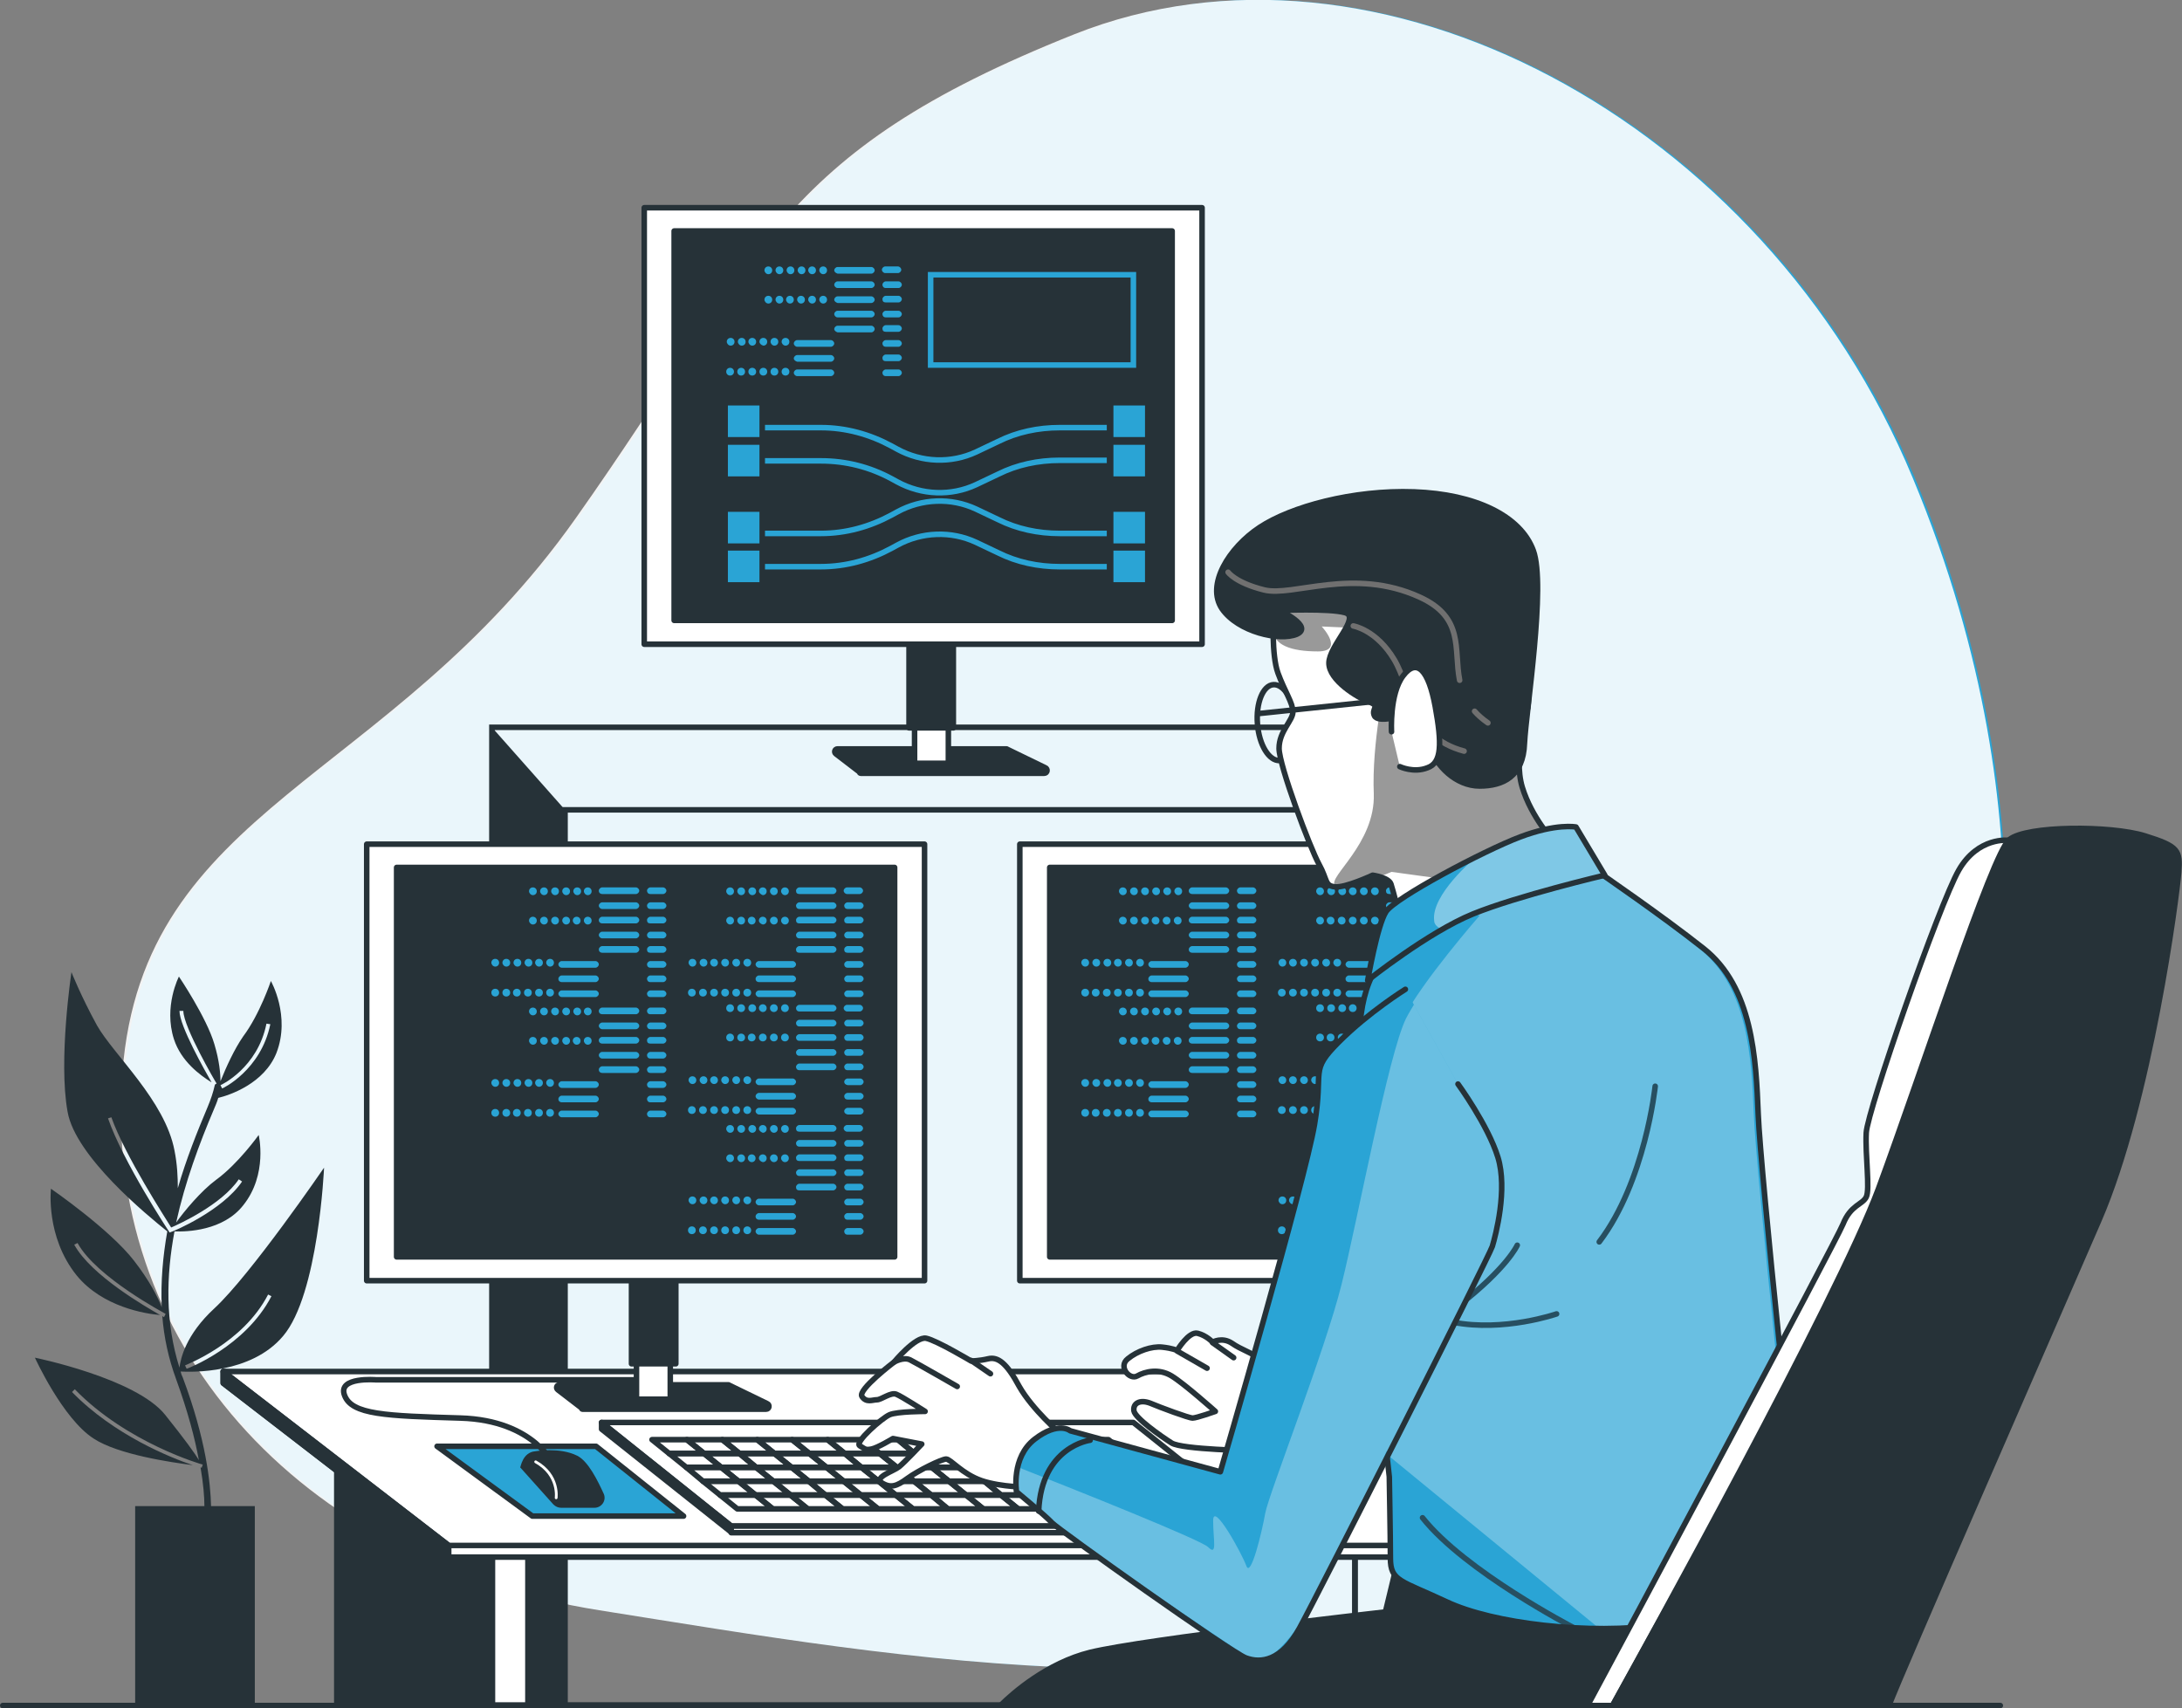 <?xml version="1.0" encoding="UTF-8"?> <svg xmlns="http://www.w3.org/2000/svg" xmlns:xlink="http://www.w3.org/1999/xlink" version="1.1" id="Capa_1" x="0px" y="0px" viewBox="0 0 393.9 308.4" style="enable-background:new 0 0 393.9 308.4;" xml:space="preserve"><rect x="0" y="0" width="393.9" height="308.4" fill="#808080" stroke="none"/> <style type="text/css"> .st0{fill:#2AA4D5;} .st1{opacity:0.9;fill:#FFFFFF;enable-background:new ;} .st2{fill:#263238;} .st3{fill:none;stroke:#263238;stroke-miterlimit:10;} .st4{fill:#FFFFFF;stroke:#263238;stroke-linecap:round;stroke-linejoin:round;} .st5{fill:#263238;stroke:#263238;stroke-linecap:round;stroke-linejoin:round;} .st6{fill:#2AA4D5;stroke:#263238;stroke-linecap:round;stroke-linejoin:round;} .st7{fill:none;stroke:#263238;stroke-linecap:round;stroke-linejoin:round;} .st8{fill:none;stroke:#FFFFFF;stroke-width:0.5;stroke-linecap:round;stroke-linejoin:round;} .st9{fill:none;stroke:#2AA4D5;stroke-miterlimit:10;} .st10{fill:#FFFFFF;} .st11{clip-path:url(#SVGID_00000169518226904860213420000006762789825090005146_);} .st12{opacity:0.4;enable-background:new ;} .st13{fill:none;stroke:#707070;stroke-linecap:round;stroke-linejoin:round;} .st14{opacity:0.74;clip-path:url(#SVGID_00000152972954095896167130000018363843315150492555_);} .st15{opacity:0.4;fill:#FFFFFF;enable-background:new ;} .st16{clip-path:url(#SVGID_00000063630513848305573570000014610399029117314710_);} .st17{opacity:0.74;clip-path:url(#SVGID_00000106841264001038533360000017323657716806393494_);} </style> <g id="a"> </g> <g id="b"> <g id="c"> <g> <path class="st0" d="M345.7,86.3c-27-64.8-97-101.8-151.4-80.1c-54.4,21.7-56.2,39.6-90,87.4s-78.1,52-81.8,100 c-3.8,48,31.2,88.4,86.1,97.1s122.3,21.3,178.9-6.4c56.6-27.6,70.9-85.3,70.9-85.3C358.3,199,372.6,151.1,345.7,86.3z"></path> <path class="st1" d="M345.3,86.3C318.4,21.5,248.4-15.5,193.9,6.2c-54.4,21.7-56.2,39.6-90,87.4c-33.8,47.8-78.1,52-81.8,100 c-3.8,48,31.2,88.4,86.1,97.1s122.3,21.3,178.9-6.4C343.7,256.7,358,199,358,199S372.3,151.1,345.3,86.3z"></path> </g> </g> <g id="d"> <path class="st2" d="M29.8,255.4c-5.3-6.6-23.5-10.3-23.5-10.3s5,11,10.6,14.6c4.4,2.9,14,4.3,17.9,4.8 c-3.9-1.3-14.2-5.4-21.8-13.2l0.5-0.5c9.4,9.7,23,13.6,23.1,13.6l-0.2,0.6c0,0-0.1-0.1-0.2-0.1c0.5,2.9,0.7,5.3,0.7,7H24.4v36.2 H46v-36.2h-7.9c-0.1-4.2-0.9-12-5.1-23.2c-0.2-0.4-0.3-0.7-0.4-1.1c1.8,0.1,12.7,0.5,18.5-6.4c6.4-7.5,7.4-30.4,7.4-30.4 s-13.2,19.3-19.8,25.4c-5.2,4.8-6.1,9.1-6.3,10.7c-2.6-8.2-2.4-16.6-0.9-24.6c2.2,0.1,8.8-0.1,12.4-4.7c4.5-5.6,2.8-12.7,2.8-12.7 S43,210.1,39,213c-2.7,2-5.7,5.6-7.2,7.7c1.6-7.3,4.2-14.3,6.8-20.4c0.3-0.7,0.6-1.4,0.8-2.1c2.1-0.5,8.3-2.6,10.5-8.1 c2.6-6.7-1-13-1-13s-2,6-5,10c-1.6,2.3-3.1,5.6-4.1,8.1c0-1.4-0.2-3.7-1.1-6.7c-1.4-4.8-6.4-12.2-6.4-12.2s-2.8,5.4-0.9,11.3 c1.3,4,4.7,6.5,6.8,7.8c-1.2-2.1-5.8-10.2-5.8-12.9h0.7c0,2.9,5.9,13,6,13.1l-0.3,0.2l0,0c-0.3,1.4-0.8,2.8-1.3,4 c-1.9,4.5-3.9,9.5-5.4,14.7c0-2-0.1-4.3-0.6-6.8c-1.7-9-11-17.3-14-22.6c-2.9-5.3-4.6-9.6-4.6-9.6s-2.4,15.9-0.7,25.2 c1.4,8.1,14.5,18.8,18,21.6c-0.8,4.5-1.2,9.1-1,13.7c-0.7-1.8-2.2-4.8-5-8.4c-4.4-5.7-15-13-15-13s-1,8.6,4.6,15.6 c4.7,5.8,12.6,7,15.1,7.2c-2.6-1.5-12.4-7.1-15.5-12.7l0.6-0.3c3.4,6.2,15.8,12.7,15.9,12.8l-0.3,0.6c0,0-0.1-0.1-0.3-0.2 c0.3,3.8,1.1,7.6,2.5,11.4c2.1,5.8,3.4,10.7,4.1,14.6C35.2,262.4,33.4,259.9,29.8,255.4L29.8,255.4z M40.1,196.5l-0.3-0.6 c0.1,0,6.7-3.1,8.3-11.1l0.7,0.1C47.1,193.2,40.2,196.5,40.1,196.5L40.1,196.5z M30.5,222.3c-0.1-0.1-8.3-12.6-11-20.4l0.6-0.2 c2.5,7,9.7,18.1,10.8,19.9c1.4-0.6,9.1-4.1,12.2-8.7l0.6,0.4c-3.6,5.3-12.4,9-12.8,9.1l-0.3,0.1L30.5,222.3L30.5,222.3z M33.4,246.5c0.1-0.1,10.4-3.9,15-12.8L49,234c-4.7,9.1-15.2,13.1-15.3,13.1L33.4,246.5z"></path> </g> <g id="e"> <g> <g> <rect x="88.8" y="131.3" class="st3" width="155.8" height="176.6"></rect> <rect x="102" y="146.2" class="st3" width="142.6" height="161.6"></rect> <polygon class="st2" points="102,307.9 88.8,307.9 88.8,131.3 102,146.2 "></polygon> </g> <g> <g> <g> <rect x="88.9" y="275.3" class="st4" width="6.4" height="32.5"></rect> <polygon class="st5" points="88.8,307.9 88.8,275.3 60.8,252.8 60.8,307.9 "></polygon> </g> <g> <rect x="307.8" y="275.3" class="st4" width="6.4" height="32.5"></rect> <polygon class="st5" points="307.8,307.9 307.8,275.3 279.8,252.8 279.8,307.9 "></polygon> </g> <g> <polygon class="st4" points="40.3,249.7 40.3,247.6 339.1,279 339,281.1 81,281.1 "></polygon> <polygon class="st4" points="40.3,247.6 273.9,247.6 339,279 81,279 "></polygon> <polygon class="st6" points="78.9,261.1 107.6,261.1 123.4,273.7 96.1,273.7 "></polygon> <polygon class="st5" points="40.3,249.7 40.3,247.6 81,279 81,281.1 "></polygon> </g> </g> <g> <path class="st7" d="M100.1,264.7c0,0-3.5-8.3-17-8.7s-19.6-0.6-20.9-4.1c-1.3-3.4,5.7-2.8,5.7-2.8H115"></path> <g> <path class="st2" d="M96.6,262c-2.3,0.2-2.6,2.9-2.7,2.9l6,6.7c0.4,0.4,0.9,0.6,1.4,0.6h6c1.3,0,2.2-1.3,1.7-2.5 c-1.1-2.4-2.8-5.9-4.8-6.9C101,261.2,96.6,262,96.6,262L96.6,262z"></path> <path class="st8" d="M96.7,263.9c4.3,2.4,3.7,6.5,3.7,6.5"></path> </g> </g> </g> </g> <g> <g> <polygon class="st4" points="108.6,256.8 204.6,256.8 228,275.5 132,275.5 "></polygon> <polygon class="st7" points="132,276.6 132,275.5 108.6,256.8 108.6,258 "></polygon> <rect x="132" y="275.5" class="st4" width="96" height="1.2"></rect> </g> <g> <polygon class="st7" points="190.3,267.4 193.4,269.9 199.7,269.9 196.7,267.4 "></polygon> <polygon class="st7" points="184,267.4 187.1,269.9 193.4,269.9 190.3,267.4 "></polygon> <polygon class="st7" points="196.7,267.4 199.7,269.9 206.1,269.9 203,267.4 "></polygon> <polygon class="st7" points="196.7,267.4 203,267.4 199.9,264.9 193.6,264.9 "></polygon> <polygon class="st7" points="193.6,264.9 190.5,262.4 184.2,262.4 187.2,264.9 "></polygon> <polygon class="st7" points="193.6,264.9 199.9,264.9 196.8,262.4 190.5,262.4 "></polygon> <polygon class="st7" points="177.7,267.4 180.7,269.9 187.1,269.9 184,267.4 "></polygon> <polygon class="st7" points="146,267.4 149,269.9 155.4,269.9 152.3,267.4 "></polygon> <polygon class="st7" points="187.2,264.9 184.2,262.4 177.8,262.4 180.9,264.9 "></polygon> <polygon class="st7" points="171.3,267.4 174.4,269.9 180.7,269.9 177.7,267.4 "></polygon> <polygon class="st7" points="139.6,267.4 133.3,267.4 136.4,269.9 142.7,269.9 "></polygon> <polygon class="st7" points="136.5,264.9 130.2,264.9 133.3,267.4 139.6,267.4 "></polygon> <polygon class="st7" points="139.6,267.4 142.7,269.9 149,269.9 146,267.4 "></polygon> <polygon class="st7" points="152.3,267.4 155.4,269.9 161.7,269.9 158.6,267.4 "></polygon> <polygon class="st7" points="165,267.4 168.1,269.9 174.4,269.9 171.3,267.4 "></polygon> <polygon class="st7" points="158.6,267.4 161.7,269.9 168.1,269.9 165,267.4 "></polygon> <polygon class="st7" points="161.9,264.9 158.8,262.4 152.5,262.4 155.5,264.9 "></polygon> <polygon class="st7" points="142.9,264.9 146,267.4 152.3,267.4 149.2,264.9 "></polygon> <polygon class="st7" points="155.5,264.9 158.6,267.4 165,267.4 161.9,264.9 "></polygon> <polygon class="st7" points="168.2,264.9 171.3,267.4 177.7,267.4 174.6,264.9 "></polygon> <polygon class="st7" points="149.2,264.9 152.3,267.4 158.6,267.4 155.5,264.9 "></polygon> <polygon class="st7" points="180.9,264.9 177.8,262.4 171.5,262.4 174.6,264.9 "></polygon> <polygon class="st7" points="187.2,264.9 190.3,267.4 196.7,267.4 193.6,264.9 "></polygon> <polygon class="st7" points="174.6,264.9 177.7,267.4 184,267.4 180.9,264.9 "></polygon> <polygon class="st7" points="180.9,264.9 184,267.4 190.3,267.4 187.2,264.9 "></polygon> <polygon class="st7" points="161.9,264.9 165,267.4 171.3,267.4 168.2,264.9 "></polygon> <polygon class="st7" points="168.2,264.9 165.1,262.4 158.8,262.4 161.9,264.9 "></polygon> <polygon class="st7" points="133.5,262.4 127.1,262.4 130.2,264.9 136.5,264.9 "></polygon> <polygon class="st7" points="174.6,264.9 171.5,262.4 165.1,262.4 168.2,264.9 "></polygon> <polygon class="st7" points="149.2,264.9 146.1,262.4 139.8,262.4 142.9,264.9 "></polygon> <polygon class="st7" points="142.9,264.9 139.8,262.4 133.5,262.4 136.5,264.9 "></polygon> <polygon class="st7" points="142.9,264.9 136.5,264.9 139.6,267.4 146,267.4 "></polygon> <polygon class="st7" points="155.5,264.9 152.5,262.4 146.1,262.4 149.2,264.9 "></polygon> <polygon class="st7" points="161.7,269.9 164.8,272.4 171.1,272.4 168.1,269.9 "></polygon> <polygon class="st7" points="155.4,269.9 158.5,272.4 164.8,272.4 161.7,269.9 "></polygon> <polygon class="st7" points="168.1,269.9 171.1,272.4 177.5,272.4 174.4,269.9 "></polygon> <polygon class="st7" points="149,269.9 152.1,272.4 158.5,272.4 155.4,269.9 "></polygon> <polygon class="st7" points="174.4,269.9 177.5,272.4 183.8,272.4 180.7,269.9 "></polygon> <polygon class="st7" points="180.7,269.9 183.8,272.4 190.1,272.4 187.1,269.9 "></polygon> <polygon class="st7" points="142.7,269.9 145.8,272.4 152.1,272.4 149,269.9 "></polygon> <polygon class="st7" points="193.4,269.9 196.5,272.4 202.8,272.4 199.7,269.9 "></polygon> <polygon class="st7" points="187.1,269.9 190.1,272.4 196.5,272.4 193.4,269.9 "></polygon> <polygon class="st7" points="130.2,264.9 123.9,264.9 126.9,267.4 133.3,267.4 "></polygon> <polygon class="st7" points="117.7,259.9 120.8,262.4 127.1,262.4 124,259.9 "></polygon> <polygon class="st7" points="127.1,262.4 120.8,262.4 123.9,264.9 130.2,264.9 "></polygon> <polygon class="st7" points="199.7,269.9 202.8,272.4 209.2,272.4 206.1,269.9 "></polygon> <polygon class="st7" points="136.4,269.9 139.5,272.4 145.8,272.4 142.7,269.9 "></polygon> <polygon class="st7" points="136.4,269.9 130,269.9 133.1,272.4 139.5,272.4 "></polygon> <polygon class="st7" points="133.3,267.4 126.9,267.4 130,269.9 136.4,269.9 "></polygon> <polygon class="st7" points="203,267.4 209.3,267.4 206.3,264.9 199.9,264.9 "></polygon> <polygon class="st7" points="165.1,262.4 162.1,259.9 155.7,259.9 158.8,262.4 "></polygon> <polygon class="st7" points="158.8,262.4 155.7,259.9 149.4,259.9 152.5,262.4 "></polygon> <polygon class="st7" points="171.5,262.4 168.4,259.9 162.1,259.9 165.1,262.4 "></polygon> <polygon class="st7" points="152.5,262.4 149.4,259.9 143,259.9 146.1,262.4 "></polygon> <polygon class="st7" points="139.8,262.4 136.7,259.9 130.4,259.9 133.5,262.4 "></polygon> <polygon class="st7" points="146.1,262.4 143,259.9 136.7,259.9 139.8,262.4 "></polygon> <polygon class="st7" points="177.8,262.4 174.7,259.9 168.4,259.9 171.5,262.4 "></polygon> <polygon class="st7" points="206.1,269.9 212.4,269.9 209.3,267.4 203,267.4 "></polygon> <polygon class="st7" points="199.9,264.9 206.3,264.9 203.2,262.4 196.8,262.4 "></polygon> <polygon class="st7" points="133.5,262.4 130.4,259.9 124,259.9 127.1,262.4 "></polygon> <polygon class="st7" points="206.1,269.9 209.2,272.4 215.5,272.4 212.4,269.9 "></polygon> <polygon class="st7" points="196.8,262.4 203.2,262.4 200.1,259.9 193.7,259.9 "></polygon> <polygon class="st7" points="190.5,262.4 187.4,259.9 181.1,259.9 184.2,262.4 "></polygon> <polygon class="st7" points="196.8,262.4 193.7,259.9 187.4,259.9 190.5,262.4 "></polygon> <polygon class="st7" points="184.2,262.4 181.1,259.9 174.7,259.9 177.8,262.4 "></polygon> </g> </g> </g> <g id="f"> <g> <g> <path class="st5" d="M105.2,254.4c-0.1,0-0.2,0-0.2-0.2l-4.3-3.3c-0.4-0.3-0.2-0.9,0.3-0.9h30.5c0.1,0,0.1,0.1,0.2,0.1l6.8,3.3 c0.5,0.2,0.4,1-0.2,1H105.2L105.2,254.4z"></path> <rect x="114.9" y="229.4" class="st4" width="6.1" height="23.2"></rect> <rect x="114" y="229.4" class="st5" width="8" height="16.8"></rect> </g> <rect x="66.2" y="152.4" class="st4" width="100.7" height="78.8"></rect> <rect x="71.6" y="156.6" class="st5" width="89.9" height="70.3"></rect> <g> <path class="st0" d="M152.3,160.8c0-0.3,0.3-0.6,0.6-0.6h2.3c0.3,0,0.6,0.3,0.6,0.6s-0.3,0.6-0.6,0.6h-2.3 C152.6,161.4,152.3,161.1,152.3,160.8z M153,164.1h2.3c0.3,0,0.6-0.3,0.6-0.6s-0.3-0.6-0.6-0.6H153c-0.3,0-0.6,0.3-0.6,0.6 S152.6,164.1,153,164.1z M153,166.7h2.3c0.3,0,0.6-0.3,0.6-0.6s-0.3-0.6-0.6-0.6H153c-0.3,0-0.6,0.3-0.6,0.6 C152.4,166.5,152.6,166.7,153,166.7z M153,169.4h2.3c0.3,0,0.6-0.3,0.6-0.6s-0.3-0.6-0.6-0.6H153c-0.3,0-0.6,0.3-0.6,0.6 S152.6,169.4,153,169.4z M153,172h2.3c0.3,0,0.6-0.3,0.6-0.6s-0.3-0.6-0.6-0.6H153c-0.3,0-0.6,0.3-0.6,0.6 C152.4,171.8,152.6,172,153,172z M153,174.7h2.3c0.3,0,0.6-0.3,0.6-0.6s-0.3-0.6-0.6-0.6H153c-0.3,0-0.6,0.3-0.6,0.6 C152.4,174.4,152.6,174.7,153,174.7z M153,177.3h2.3c0.3,0,0.6-0.3,0.6-0.6s-0.3-0.6-0.6-0.6H153c-0.3,0-0.6,0.3-0.6,0.6 S152.6,177.3,153,177.3z M153,180h2.3c0.3,0,0.6-0.3,0.6-0.6s-0.3-0.6-0.6-0.6H153c-0.3,0-0.6,0.3-0.6,0.6S152.6,180,153,180z M144.3,161.4h6.1c0.3,0,0.6-0.3,0.6-0.6s-0.3-0.6-0.6-0.6h-6.1c-0.3,0-0.6,0.3-0.6,0.6C143.7,161.2,143.9,161.4,144.3,161.4z M144.3,164.1h6.1c0.3,0,0.6-0.3,0.6-0.6s-0.3-0.6-0.6-0.6h-6.1c-0.3,0-0.6,0.3-0.6,0.6S143.9,164.1,144.3,164.1z M144.3,166.7 h6.1c0.3,0,0.6-0.3,0.6-0.6s-0.3-0.6-0.6-0.6h-6.1c-0.3,0-0.6,0.3-0.6,0.6C143.7,166.5,143.9,166.7,144.3,166.7z M144.3,169.4 h6.1c0.3,0,0.6-0.3,0.6-0.6s-0.3-0.6-0.6-0.6h-6.1c-0.3,0-0.6,0.3-0.6,0.6S143.9,169.4,144.3,169.4z M144.3,172h6.1 c0.3,0,0.6-0.3,0.6-0.6s-0.3-0.6-0.6-0.6h-6.1c-0.3,0-0.6,0.3-0.6,0.6C143.7,171.8,143.9,172,144.3,172z M137,174.7h6.1 c0.3,0,0.6-0.3,0.6-0.6s-0.3-0.6-0.6-0.6H137c-0.3,0-0.6,0.3-0.6,0.6C136.4,174.4,136.7,174.7,137,174.7z M137,177.3h6.1 c0.3,0,0.6-0.3,0.6-0.6s-0.3-0.6-0.6-0.6H137c-0.3,0-0.6,0.3-0.6,0.6C136.4,177.1,136.7,177.3,137,177.3z M137,180h6.1 c0.3,0,0.6-0.3,0.6-0.6s-0.3-0.6-0.6-0.6H137c-0.3,0-0.6,0.3-0.6,0.6S136.7,180,137,180z M141.7,161.6c0.4,0,0.7-0.3,0.7-0.7 s-0.3-0.7-0.7-0.7s-0.7,0.3-0.7,0.7C141,161.2,141.3,161.6,141.7,161.6z M139.7,161.6c0.4,0,0.7-0.3,0.7-0.7s-0.3-0.7-0.7-0.7 s-0.7,0.3-0.7,0.7C139,161.2,139.3,161.6,139.7,161.6z M137.7,161.6c0.4,0,0.7-0.3,0.7-0.7s-0.3-0.7-0.7-0.7s-0.7,0.3-0.7,0.7 C137,161.2,137.4,161.5,137.7,161.6z M135.8,161.6c0.4,0,0.7-0.3,0.7-0.7s-0.3-0.7-0.7-0.7s-0.7,0.3-0.7,0.7 C135.1,161.2,135.4,161.6,135.8,161.6z M133.8,161.6c0.4,0,0.7-0.3,0.7-0.7s-0.3-0.7-0.7-0.7s-0.7,0.3-0.7,0.7 C133.1,161.2,133.4,161.6,133.8,161.6z M131.8,161.6c0.4,0,0.7-0.3,0.7-0.7s-0.3-0.7-0.7-0.7s-0.7,0.3-0.7,0.7 C131.1,161.2,131.4,161.6,131.8,161.6z M141.7,166.9c0.4,0,0.7-0.3,0.7-0.7s-0.3-0.7-0.7-0.7s-0.7,0.3-0.7,0.7 C141,166.5,141.3,166.9,141.7,166.9z M139.7,166.9c0.4,0,0.7-0.3,0.7-0.7s-0.3-0.7-0.7-0.7s-0.7,0.3-0.7,0.7 C139,166.5,139.3,166.9,139.7,166.9z M137.7,166.9c0.4,0,0.7-0.3,0.7-0.7s-0.3-0.7-0.7-0.7s-0.7,0.3-0.7,0.7 C137,166.5,137.3,166.8,137.7,166.9z M135.7,166.9c0.4,0,0.7-0.3,0.7-0.7s-0.3-0.7-0.7-0.7s-0.7,0.3-0.7,0.7 C135,166.5,135.3,166.9,135.7,166.9z M133.8,166.9c0.4,0,0.7-0.3,0.7-0.7s-0.3-0.7-0.7-0.7s-0.7,0.3-0.7,0.7 C133.1,166.5,133.4,166.9,133.8,166.9z M131.8,166.9c0.4,0,0.7-0.3,0.7-0.7s-0.3-0.7-0.7-0.7s-0.7,0.3-0.7,0.7 C131.1,166.5,131.4,166.9,131.8,166.9z M134.9,174.5c0.4,0,0.7-0.3,0.7-0.7s-0.3-0.7-0.7-0.7s-0.7,0.3-0.7,0.7 C134.2,174.1,134.5,174.5,134.9,174.5z M132.9,174.5c0.4,0,0.7-0.3,0.7-0.7s-0.3-0.7-0.7-0.7s-0.7,0.3-0.7,0.7 C132.2,174.1,132.5,174.5,132.9,174.5z M130.9,174.5c0.4,0,0.7-0.3,0.7-0.7s-0.3-0.7-0.7-0.7s-0.7,0.3-0.7,0.7 C130.2,174.1,130.5,174.5,130.9,174.5z M128.9,174.5c0.4,0,0.7-0.3,0.7-0.7s-0.3-0.7-0.7-0.7s-0.7,0.3-0.7,0.7 C128.2,174.1,128.5,174.5,128.9,174.5z M127,174.5c0.4,0,0.7-0.3,0.7-0.7s-0.3-0.7-0.7-0.7s-0.7,0.3-0.7,0.7 C126.3,174.1,126.6,174.5,127,174.5z M125,174.5c0.4,0,0.7-0.3,0.7-0.7s-0.3-0.7-0.7-0.7s-0.7,0.3-0.7,0.7 C124.3,174.1,124.6,174.5,125,174.5z M134.9,179.9c0.4,0,0.7-0.3,0.7-0.7s-0.3-0.7-0.7-0.7s-0.7,0.3-0.7,0.7 C134.2,179.6,134.5,179.9,134.9,179.9z M132.9,179.9c0.4,0,0.7-0.3,0.7-0.7s-0.3-0.7-0.7-0.7s-0.7,0.3-0.7,0.7 C132.2,179.6,132.5,179.9,132.9,179.9z M130.9,179.9c0.4,0,0.7-0.3,0.7-0.7s-0.3-0.7-0.7-0.7s-0.7,0.3-0.7,0.7 C130.2,179.6,130.5,179.9,130.9,179.9z M128.9,179.9c0.4,0,0.7-0.3,0.7-0.7s-0.3-0.7-0.7-0.7s-0.7,0.3-0.7,0.7 C128.2,179.6,128.5,179.9,128.9,179.9z M126.9,179.9c0.4,0,0.7-0.3,0.7-0.7s-0.3-0.7-0.7-0.7s-0.7,0.3-0.7,0.7 C126.2,179.6,126.5,179.9,126.9,179.9z M124.9,179.9c0.4,0,0.7-0.3,0.7-0.7s-0.3-0.7-0.7-0.7s-0.7,0.3-0.7,0.7 C124.2,179.6,124.5,179.9,124.9,179.9z"></path> <path class="st0" d="M152.3,182c0-0.3,0.3-0.6,0.6-0.6h2.3c0.3,0,0.6,0.3,0.6,0.6s-0.3,0.6-0.6,0.6h-2.3 C152.6,182.6,152.3,182.3,152.3,182z M153,185.3h2.3c0.3,0,0.6-0.3,0.6-0.6s-0.3-0.6-0.6-0.6H153c-0.3,0-0.6,0.3-0.6,0.6 S152.6,185.3,153,185.3z M153,187.9h2.3c0.3,0,0.6-0.3,0.6-0.6s-0.3-0.6-0.6-0.6H153c-0.3,0-0.6,0.3-0.6,0.6 S152.6,187.9,153,187.9z M153,190.6h2.3c0.3,0,0.6-0.3,0.6-0.6s-0.3-0.6-0.6-0.6H153c-0.3,0-0.6,0.3-0.6,0.6 S152.6,190.6,153,190.6z M153,193.2h2.3c0.3,0,0.6-0.3,0.6-0.6s-0.3-0.6-0.6-0.6H153c-0.3,0-0.6,0.3-0.6,0.6 C152.4,192.9,152.6,193.2,153,193.2z M153,195.9h2.3c0.3,0,0.6-0.3,0.6-0.6s-0.3-0.6-0.6-0.6H153c-0.3,0-0.6,0.3-0.6,0.6 S152.6,195.8,153,195.9z M153,198.5h2.3c0.3,0,0.6-0.3,0.6-0.6s-0.3-0.6-0.6-0.6H153c-0.3,0-0.6,0.3-0.6,0.6 S152.6,198.5,153,198.5z M153,201.2h2.3c0.3,0,0.6-0.3,0.6-0.6s-0.3-0.6-0.6-0.6H153c-0.3,0-0.6,0.3-0.6,0.6 C152.4,200.9,152.6,201.1,153,201.2z M144.3,182.6h6.1c0.3,0,0.6-0.3,0.6-0.6s-0.3-0.6-0.6-0.6h-6.1c-0.3,0-0.6,0.3-0.6,0.6 S143.9,182.6,144.3,182.6z M144.3,185.3h6.1c0.3,0,0.6-0.3,0.6-0.6s-0.3-0.6-0.6-0.6h-6.1c-0.3,0-0.6,0.3-0.6,0.6 S143.9,185.3,144.3,185.3z M144.3,187.9h6.1c0.3,0,0.6-0.3,0.6-0.6s-0.3-0.6-0.6-0.6h-6.1c-0.3,0-0.6,0.3-0.6,0.6 S143.9,187.9,144.3,187.9z M144.3,190.6h6.1c0.3,0,0.6-0.3,0.6-0.6s-0.3-0.6-0.6-0.6h-6.1c-0.3,0-0.6,0.3-0.6,0.6 S143.9,190.6,144.3,190.6z M144.3,193.2h6.1c0.3,0,0.6-0.3,0.6-0.6s-0.3-0.6-0.6-0.6h-6.1c-0.3,0-0.6,0.3-0.6,0.6 C143.7,192.9,143.9,193.2,144.3,193.2z M137,195.9h6.1c0.3,0,0.6-0.3,0.6-0.6s-0.3-0.6-0.6-0.6H137c-0.3,0-0.6,0.3-0.6,0.6 S136.7,195.9,137,195.9z M137,198.5h6.1c0.3,0,0.6-0.3,0.6-0.6s-0.3-0.6-0.6-0.6H137c-0.3,0-0.6,0.3-0.6,0.6 S136.7,198.5,137,198.5z M137,201.2h6.1c0.3,0,0.6-0.3,0.6-0.6s-0.3-0.6-0.6-0.6H137c-0.3,0-0.6,0.3-0.6,0.6 C136.4,200.9,136.7,201.2,137,201.2z M141.7,182.7c0.4,0,0.7-0.3,0.7-0.7s-0.3-0.7-0.7-0.7s-0.7,0.3-0.7,0.7 S141.3,182.7,141.7,182.7z M139.7,182.7c0.4,0,0.7-0.3,0.7-0.7s-0.3-0.7-0.7-0.7s-0.7,0.3-0.7,0.7S139.3,182.7,139.7,182.7z M137.7,182.7c0.4,0,0.7-0.3,0.7-0.7s-0.3-0.7-0.7-0.7s-0.7,0.3-0.7,0.7S137.4,182.7,137.7,182.7z M135.8,182.7 c0.4,0,0.7-0.3,0.7-0.7s-0.3-0.7-0.7-0.7s-0.7,0.3-0.7,0.7S135.4,182.7,135.8,182.7z M133.8,182.7c0.4,0,0.7-0.3,0.7-0.7 s-0.3-0.7-0.7-0.7s-0.7,0.3-0.7,0.7S133.4,182.7,133.8,182.7z M131.8,182.7c0.4,0,0.7-0.3,0.7-0.7s-0.3-0.7-0.7-0.7 s-0.7,0.3-0.7,0.7S131.4,182.7,131.8,182.7z M141.7,188c0.4,0,0.7-0.3,0.7-0.7s-0.3-0.7-0.7-0.7s-0.7,0.3-0.7,0.7 S141.3,188,141.7,188z M139.7,188c0.4,0,0.7-0.3,0.7-0.7s-0.3-0.7-0.7-0.7s-0.7,0.3-0.7,0.7S139.3,188,139.7,188z M137.7,188 c0.4,0,0.7-0.3,0.7-0.7s-0.3-0.7-0.7-0.7s-0.7,0.3-0.7,0.7S137.3,188,137.7,188z M135.7,188c0.4,0,0.7-0.3,0.7-0.7 s-0.3-0.7-0.7-0.7s-0.7,0.3-0.7,0.7S135.3,188,135.7,188z M133.8,188c0.4,0,0.7-0.3,0.7-0.7s-0.3-0.7-0.7-0.7s-0.7,0.3-0.7,0.7 S133.4,188,133.8,188z M131.8,188c0.4,0,0.7-0.3,0.7-0.7s-0.3-0.7-0.7-0.7s-0.7,0.3-0.7,0.7S131.4,188,131.8,188z M134.9,195.7 c0.4,0,0.7-0.3,0.7-0.7s-0.3-0.7-0.7-0.7s-0.7,0.3-0.7,0.7C134.2,195.3,134.5,195.7,134.9,195.7z M132.9,195.7 c0.4,0,0.7-0.3,0.7-0.7s-0.3-0.7-0.7-0.7s-0.7,0.3-0.7,0.7C132.2,195.3,132.5,195.7,132.9,195.7z M130.9,195.7 c0.4,0,0.7-0.3,0.7-0.7s-0.3-0.7-0.7-0.7s-0.7,0.3-0.7,0.7C130.2,195.3,130.5,195.7,130.9,195.7z M128.9,195.7 c0.4,0,0.7-0.3,0.7-0.7s-0.3-0.7-0.7-0.7s-0.7,0.3-0.7,0.7C128.2,195.3,128.5,195.7,128.9,195.7z M127,195.7 c0.4,0,0.7-0.3,0.7-0.7s-0.3-0.7-0.7-0.7s-0.7,0.3-0.7,0.7C126.3,195.3,126.6,195.7,127,195.7z M125,195.7 c0.4,0,0.7-0.3,0.7-0.7s-0.3-0.7-0.7-0.7s-0.7,0.3-0.7,0.7C124.3,195.3,124.6,195.7,125,195.7z M134.9,201.1 c0.4,0,0.7-0.3,0.7-0.7s-0.3-0.7-0.7-0.7s-0.7,0.3-0.7,0.7C134.2,200.8,134.5,201.1,134.9,201.1z M132.9,201.1 c0.4,0,0.7-0.3,0.7-0.7s-0.3-0.7-0.7-0.7s-0.7,0.3-0.7,0.7C132.2,200.8,132.5,201.1,132.9,201.1z M130.9,201.1 c0.4,0,0.7-0.3,0.7-0.7s-0.3-0.7-0.7-0.7s-0.7,0.3-0.7,0.7C130.2,200.8,130.5,201.1,130.9,201.1z M128.9,201.1 c0.4,0,0.7-0.3,0.7-0.7s-0.3-0.7-0.7-0.7s-0.7,0.3-0.7,0.7C128.2,200.8,128.5,201.1,128.9,201.1z M126.9,201.1 c0.4,0,0.7-0.3,0.7-0.7s-0.3-0.7-0.7-0.7s-0.7,0.3-0.7,0.7C126.2,200.8,126.5,201.1,126.9,201.1z M124.9,201.1 c0.4,0,0.7-0.3,0.7-0.7s-0.3-0.7-0.7-0.7s-0.7,0.3-0.7,0.7C124.2,200.8,124.5,201.1,124.9,201.1z"></path> <path class="st0" d="M152.3,203.7c0-0.3,0.3-0.6,0.6-0.6h2.3c0.3,0,0.6,0.3,0.6,0.6s-0.3,0.6-0.6,0.6h-2.3 C152.6,204.3,152.3,204,152.3,203.7z M153,207h2.3c0.3,0,0.6-0.3,0.6-0.6s-0.3-0.6-0.6-0.6H153c-0.3,0-0.6,0.3-0.6,0.6 S152.6,207,153,207z M153,209.6h2.3c0.3,0,0.6-0.3,0.6-0.6s-0.3-0.6-0.6-0.6H153c-0.3,0-0.6,0.3-0.6,0.6 C152.4,209.4,152.6,209.6,153,209.6z M153,212.3h2.3c0.3,0,0.6-0.3,0.6-0.6s-0.3-0.6-0.6-0.6H153c-0.3,0-0.6,0.3-0.6,0.6 S152.6,212.3,153,212.3z M153,214.9h2.3c0.3,0,0.6-0.3,0.6-0.6s-0.3-0.6-0.6-0.6H153c-0.3,0-0.6,0.3-0.6,0.6 S152.6,214.9,153,214.9z M153,217.6h2.3c0.3,0,0.6-0.3,0.6-0.6s-0.3-0.6-0.6-0.6H153c-0.3,0-0.6,0.3-0.6,0.6 S152.6,217.6,153,217.6z M153,220.2h2.3c0.3,0,0.6-0.3,0.6-0.6s-0.3-0.6-0.6-0.6H153c-0.3,0-0.6,0.3-0.6,0.6 C152.4,219.9,152.6,220.2,153,220.2z M153,222.9h2.3c0.3,0,0.6-0.3,0.6-0.6s-0.3-0.6-0.6-0.6H153c-0.3,0-0.6,0.3-0.6,0.6 S152.6,222.9,153,222.9z M144.3,204.3h6.1c0.3,0,0.6-0.3,0.6-0.6s-0.3-0.6-0.6-0.6h-6.1c-0.3,0-0.6,0.3-0.6,0.6 C143.7,204.1,143.9,204.3,144.3,204.3z M144.3,207h6.1c0.3,0,0.6-0.3,0.6-0.6s-0.3-0.6-0.6-0.6h-6.1c-0.3,0-0.6,0.3-0.6,0.6 S143.9,207,144.3,207z M144.3,209.6h6.1c0.3,0,0.6-0.3,0.6-0.6s-0.3-0.6-0.6-0.6h-6.1c-0.3,0-0.6,0.3-0.6,0.6 C143.7,209.4,143.9,209.6,144.3,209.6z M144.3,212.3h6.1c0.3,0,0.6-0.3,0.6-0.6s-0.3-0.6-0.6-0.6h-6.1c-0.3,0-0.6,0.3-0.6,0.6 S143.9,212.3,144.3,212.3z M144.3,214.9h6.1c0.3,0,0.6-0.3,0.6-0.6s-0.3-0.6-0.6-0.6h-6.1c-0.3,0-0.6,0.3-0.6,0.6 C143.7,214.7,143.9,214.9,144.3,214.9z M137,217.6h6.1c0.3,0,0.6-0.3,0.6-0.6s-0.3-0.6-0.6-0.6H137c-0.3,0-0.6,0.3-0.6,0.6 S136.7,217.6,137,217.6z M137,220.2h6.1c0.3,0,0.6-0.3,0.6-0.6s-0.3-0.6-0.6-0.6H137c-0.3,0-0.6,0.3-0.6,0.6 C136.4,220,136.7,220.2,137,220.2z M137,222.9h6.1c0.3,0,0.6-0.3,0.6-0.6s-0.3-0.6-0.6-0.6H137c-0.3,0-0.6,0.3-0.6,0.6 S136.7,222.9,137,222.9z M141.7,204.5c0.4,0,0.7-0.3,0.7-0.7s-0.3-0.7-0.7-0.7s-0.7,0.3-0.7,0.7 C141,204.1,141.3,204.5,141.7,204.5z M139.7,204.5c0.4,0,0.7-0.3,0.7-0.7s-0.3-0.7-0.7-0.7s-0.7,0.3-0.7,0.7 C139,204.1,139.3,204.5,139.7,204.5z M137.7,204.5c0.4,0,0.7-0.3,0.7-0.7s-0.3-0.7-0.7-0.7s-0.7,0.3-0.7,0.7 C137,204.1,137.4,204.4,137.7,204.5z M135.8,204.5c0.4,0,0.7-0.3,0.7-0.7s-0.3-0.7-0.7-0.7s-0.7,0.3-0.7,0.7 C135.1,204.1,135.4,204.5,135.8,204.5z M133.8,204.5c0.4,0,0.7-0.3,0.7-0.7s-0.3-0.7-0.7-0.7s-0.7,0.3-0.7,0.7 C133.1,204.1,133.4,204.5,133.8,204.5z M131.8,204.5c0.4,0,0.7-0.3,0.7-0.7s-0.3-0.7-0.7-0.7s-0.7,0.3-0.7,0.7 C131.1,204.1,131.4,204.5,131.8,204.5z M141.7,209.8c0.4,0,0.7-0.3,0.7-0.7s-0.3-0.7-0.7-0.7s-0.7,0.3-0.7,0.7 C141,209.4,141.3,209.8,141.7,209.8z M139.7,209.8c0.4,0,0.7-0.3,0.7-0.7s-0.3-0.7-0.7-0.7s-0.7,0.3-0.7,0.7 C139,209.4,139.3,209.8,139.7,209.8z M137.7,209.8c0.4,0,0.7-0.3,0.7-0.7s-0.3-0.7-0.7-0.7s-0.7,0.3-0.7,0.7 C137,209.4,137.3,209.7,137.7,209.8z M135.7,209.8c0.4,0,0.7-0.3,0.7-0.7s-0.3-0.7-0.7-0.7s-0.7,0.3-0.7,0.7 C135,209.4,135.3,209.8,135.7,209.8z M133.8,209.8c0.4,0,0.7-0.3,0.7-0.7s-0.3-0.7-0.7-0.7s-0.7,0.3-0.7,0.7 C133.1,209.4,133.4,209.8,133.8,209.8z M131.8,209.8c0.4,0,0.7-0.3,0.7-0.7s-0.3-0.7-0.7-0.7s-0.7,0.3-0.7,0.7 C131.1,209.4,131.4,209.8,131.8,209.8z M134.9,217.4c0.4,0,0.7-0.3,0.7-0.7s-0.3-0.7-0.7-0.7s-0.7,0.3-0.7,0.7 C134.2,217,134.5,217.4,134.9,217.4z M132.9,217.4c0.4,0,0.7-0.3,0.7-0.7s-0.3-0.7-0.7-0.7s-0.7,0.3-0.7,0.7 C132.2,217,132.5,217.4,132.9,217.4z M130.9,217.4c0.4,0,0.7-0.3,0.7-0.7s-0.3-0.7-0.7-0.7s-0.7,0.3-0.7,0.7 C130.2,217,130.5,217.4,130.9,217.4z M128.9,217.4c0.4,0,0.7-0.3,0.7-0.7s-0.3-0.7-0.7-0.7s-0.7,0.3-0.7,0.7 C128.2,217,128.5,217.4,128.9,217.4z M127,217.4c0.4,0,0.7-0.3,0.7-0.7s-0.3-0.7-0.7-0.7s-0.7,0.3-0.7,0.7 C126.3,217,126.6,217.4,127,217.4z M125,217.4c0.4,0,0.7-0.3,0.7-0.7s-0.3-0.7-0.7-0.7s-0.7,0.3-0.7,0.7 C124.3,217,124.6,217.4,125,217.4z M134.9,222.8c0.4,0,0.7-0.3,0.7-0.7s-0.3-0.7-0.7-0.7s-0.7,0.3-0.7,0.7 S134.5,222.8,134.9,222.8z M132.9,222.8c0.4,0,0.7-0.3,0.7-0.7s-0.3-0.7-0.7-0.7s-0.7,0.3-0.7,0.7S132.5,222.8,132.9,222.8z M130.9,222.8c0.4,0,0.7-0.3,0.7-0.7s-0.3-0.7-0.7-0.7s-0.7,0.3-0.7,0.7S130.5,222.8,130.9,222.8z M128.9,222.8 c0.4,0,0.7-0.3,0.7-0.7s-0.3-0.7-0.7-0.7s-0.7,0.3-0.7,0.7S128.5,222.8,128.9,222.8z M126.9,222.8c0.4,0,0.7-0.3,0.7-0.7 s-0.3-0.7-0.7-0.7s-0.7,0.3-0.7,0.7S126.5,222.8,126.9,222.8z M124.9,222.8c0.4,0,0.7-0.3,0.7-0.7s-0.3-0.7-0.7-0.7 s-0.7,0.3-0.7,0.7S124.5,222.8,124.9,222.8z"></path> <path class="st0" d="M116.8,160.8c0-0.3,0.3-0.6,0.6-0.6h2.3c0.3,0,0.6,0.3,0.6,0.6s-0.3,0.6-0.6,0.6h-2.3 C117,161.4,116.8,161.1,116.8,160.8z M117.4,164.1h2.3c0.3,0,0.6-0.3,0.6-0.6s-0.3-0.6-0.6-0.6h-2.3c-0.3,0-0.6,0.3-0.6,0.6 S117,164.1,117.4,164.1z M117.4,166.7h2.3c0.3,0,0.6-0.3,0.6-0.6s-0.3-0.6-0.6-0.6h-2.3c-0.3,0-0.6,0.3-0.6,0.6 C116.8,166.5,117,166.7,117.4,166.7z M117.4,169.4h2.3c0.3,0,0.6-0.3,0.6-0.6s-0.3-0.6-0.6-0.6h-2.3c-0.3,0-0.6,0.3-0.6,0.6 S117,169.4,117.4,169.4z M117.4,172h2.3c0.3,0,0.6-0.3,0.6-0.6s-0.3-0.6-0.6-0.6h-2.3c-0.3,0-0.6,0.3-0.6,0.6 C116.8,171.8,117,172,117.4,172z M117.4,174.7h2.3c0.3,0,0.6-0.3,0.6-0.6s-0.3-0.6-0.6-0.6h-2.3c-0.3,0-0.6,0.3-0.6,0.6 C116.8,174.4,117,174.7,117.4,174.7z M117.4,177.3h2.3c0.3,0,0.6-0.3,0.6-0.6s-0.3-0.6-0.6-0.6h-2.3c-0.3,0-0.6,0.3-0.6,0.6 S117,177.3,117.4,177.3z M117.4,180h2.3c0.3,0,0.6-0.3,0.6-0.6s-0.3-0.6-0.6-0.6h-2.3c-0.3,0-0.6,0.3-0.6,0.6S117,180,117.4,180 z M108.7,161.4h6.1c0.3,0,0.6-0.3,0.6-0.6s-0.3-0.6-0.6-0.6h-6.1c-0.3,0-0.6,0.3-0.6,0.6C108.1,161.2,108.4,161.4,108.7,161.4z M108.7,164.1h6.1c0.3,0,0.6-0.3,0.6-0.6s-0.3-0.6-0.6-0.6h-6.1c-0.3,0-0.6,0.3-0.6,0.6S108.4,164.1,108.7,164.1z M108.7,166.7 h6.1c0.3,0,0.6-0.3,0.6-0.6s-0.3-0.6-0.6-0.6h-6.1c-0.3,0-0.6,0.3-0.6,0.6C108.1,166.5,108.4,166.7,108.7,166.7z M108.7,169.4 h6.1c0.3,0,0.6-0.3,0.6-0.6s-0.3-0.6-0.6-0.6h-6.1c-0.3,0-0.6,0.3-0.6,0.6S108.4,169.4,108.7,169.4z M108.7,172h6.1 c0.3,0,0.6-0.3,0.6-0.6s-0.3-0.6-0.6-0.6h-6.1c-0.3,0-0.6,0.3-0.6,0.6C108.1,171.8,108.4,172,108.7,172z M101.4,174.7h6.1 c0.3,0,0.6-0.3,0.6-0.6s-0.3-0.6-0.6-0.6h-6.1c-0.3,0-0.6,0.3-0.6,0.6C100.8,174.4,101.1,174.7,101.4,174.7z M101.4,177.3h6.1 c0.3,0,0.6-0.3,0.6-0.6s-0.3-0.6-0.6-0.6h-6.1c-0.3,0-0.6,0.3-0.6,0.6C100.8,177.1,101.1,177.3,101.4,177.3z M101.4,180h6.1 c0.3,0,0.6-0.3,0.6-0.6s-0.3-0.6-0.6-0.6h-6.1c-0.3,0-0.6,0.3-0.6,0.6S101.1,180,101.4,180z M106.1,161.6c0.4,0,0.7-0.3,0.7-0.7 s-0.3-0.7-0.7-0.7s-0.7,0.3-0.7,0.7C105.4,161.2,105.7,161.6,106.1,161.6z M104.2,161.6c0.4,0,0.7-0.3,0.7-0.7s-0.3-0.7-0.7-0.7 s-0.7,0.3-0.7,0.7C103.5,161.2,103.8,161.6,104.2,161.6z M102.2,161.6c0.4,0,0.7-0.3,0.7-0.7s-0.3-0.7-0.7-0.7s-0.7,0.3-0.7,0.7 C101.5,161.2,101.8,161.6,102.2,161.6z M100.2,161.6c0.4,0,0.7-0.3,0.7-0.7s-0.3-0.7-0.7-0.7s-0.7,0.3-0.7,0.7 C99.5,161.2,99.8,161.6,100.2,161.6z M98.2,161.6c0.4,0,0.7-0.3,0.7-0.7s-0.3-0.7-0.7-0.7s-0.7,0.3-0.7,0.7 C97.5,161.2,97.8,161.6,98.2,161.6z M96.2,161.6c0.4,0,0.7-0.3,0.7-0.7s-0.3-0.7-0.7-0.7s-0.7,0.3-0.7,0.7 C95.5,161.2,95.8,161.6,96.2,161.6z M106.1,166.9c0.4,0,0.7-0.3,0.7-0.7s-0.3-0.7-0.7-0.7s-0.7,0.3-0.7,0.7 C105.4,166.5,105.7,166.9,106.1,166.9z M104.1,166.9c0.4,0,0.7-0.3,0.7-0.7s-0.3-0.7-0.7-0.7s-0.7,0.3-0.7,0.7 C103.4,166.5,103.7,166.9,104.1,166.9z M102.2,166.9c0.4,0,0.7-0.3,0.7-0.7s-0.3-0.7-0.7-0.7s-0.7,0.3-0.7,0.7 C101.5,166.5,101.8,166.9,102.2,166.9z M100.2,166.9c0.4,0,0.7-0.3,0.7-0.7s-0.3-0.7-0.7-0.7s-0.7,0.3-0.7,0.7 C99.5,166.5,99.8,166.9,100.2,166.9z M98.2,166.9c0.4,0,0.7-0.3,0.7-0.7s-0.3-0.7-0.7-0.7s-0.7,0.3-0.7,0.7 C97.5,166.5,97.8,166.9,98.2,166.9z M96.2,166.9c0.4,0,0.7-0.3,0.7-0.7s-0.3-0.7-0.7-0.7s-0.7,0.3-0.7,0.7 C95.5,166.5,95.8,166.9,96.2,166.9z M99.3,174.5c0.4,0,0.7-0.3,0.7-0.7s-0.3-0.7-0.7-0.7s-0.7,0.3-0.7,0.7 C98.6,174.1,98.9,174.5,99.3,174.5z M97.3,174.5c0.4,0,0.7-0.3,0.7-0.7s-0.3-0.7-0.7-0.7s-0.7,0.3-0.7,0.7 C96.6,174.1,96.9,174.5,97.3,174.5z M95.4,174.5c0.4,0,0.7-0.3,0.7-0.7s-0.3-0.7-0.7-0.7s-0.7,0.3-0.7,0.7 C94.7,174.1,95,174.5,95.4,174.5z M93.4,174.5c0.4,0,0.7-0.3,0.7-0.7s-0.3-0.7-0.7-0.7s-0.7,0.3-0.7,0.7 C92.7,174.1,93,174.5,93.4,174.5z M91.4,174.5c0.4,0,0.7-0.3,0.7-0.7s-0.3-0.7-0.7-0.7s-0.7,0.3-0.7,0.7 C90.7,174.1,91,174.5,91.4,174.5z M89.4,174.5c0.4,0,0.7-0.3,0.7-0.7s-0.3-0.7-0.7-0.7s-0.7,0.3-0.7,0.7 C88.7,174.1,89,174.5,89.4,174.5z M99.3,179.9c0.4,0,0.7-0.3,0.7-0.7s-0.3-0.7-0.7-0.7s-0.7,0.3-0.7,0.7 C98.6,179.6,98.9,179.9,99.3,179.9z M97.3,179.9c0.4,0,0.7-0.3,0.7-0.7s-0.3-0.7-0.7-0.7s-0.7,0.3-0.7,0.7 C96.6,179.6,96.9,179.9,97.3,179.9z M95.3,179.9c0.4,0,0.7-0.3,0.7-0.7s-0.3-0.7-0.7-0.7s-0.7,0.3-0.7,0.7 C94.6,179.6,94.9,179.9,95.3,179.9z M93.3,179.9c0.4,0,0.7-0.3,0.7-0.7s-0.3-0.7-0.7-0.7s-0.7,0.3-0.7,0.7 C92.6,179.6,92.9,179.9,93.3,179.9z M91.4,179.9c0.4,0,0.7-0.3,0.7-0.7s-0.3-0.7-0.7-0.7s-0.7,0.3-0.7,0.7 C90.7,179.6,91,179.9,91.4,179.9z M89.4,179.9c0.4,0,0.7-0.3,0.7-0.7s-0.3-0.7-0.7-0.7s-0.7,0.3-0.7,0.7 C88.7,179.6,89,179.9,89.4,179.9z"></path> <path class="st0" d="M116.8,182.5c0-0.3,0.3-0.6,0.6-0.6h2.3c0.3,0,0.6,0.3,0.6,0.6s-0.3,0.6-0.6,0.6h-2.3 C117,183.1,116.8,182.8,116.8,182.5z M117.4,185.8h2.3c0.3,0,0.6-0.3,0.6-0.6s-0.3-0.6-0.6-0.6h-2.3c-0.3,0-0.6,0.3-0.6,0.6 S117,185.8,117.4,185.8z M117.4,188.4h2.3c0.3,0,0.6-0.3,0.6-0.6s-0.3-0.6-0.6-0.6h-2.3c-0.3,0-0.6,0.3-0.6,0.6 C116.8,188.2,117,188.4,117.4,188.4z M117.4,191.1h2.3c0.3,0,0.6-0.3,0.6-0.6s-0.3-0.6-0.6-0.6h-2.3c-0.3,0-0.6,0.3-0.6,0.6 S117,191.1,117.4,191.1z M117.4,193.7h2.3c0.3,0,0.6-0.3,0.6-0.6s-0.3-0.6-0.6-0.6h-2.3c-0.3,0-0.6,0.3-0.6,0.6 C116.8,193.4,117,193.7,117.4,193.7z M117.4,196.4h2.3c0.3,0,0.6-0.3,0.6-0.6s-0.3-0.6-0.6-0.6h-2.3c-0.3,0-0.6,0.3-0.6,0.6 S117,196.4,117.4,196.4z M117.4,199h2.3c0.3,0,0.6-0.3,0.6-0.6s-0.3-0.6-0.6-0.6h-2.3c-0.3,0-0.6,0.3-0.6,0.6S117,199,117.4,199 z M117.4,201.7h2.3c0.3,0,0.6-0.3,0.6-0.6s-0.3-0.6-0.6-0.6h-2.3c-0.3,0-0.6,0.3-0.6,0.6C116.8,201.4,117,201.7,117.4,201.7z M108.7,183.1h6.1c0.3,0,0.6-0.3,0.6-0.6s-0.3-0.6-0.6-0.6h-6.1c-0.3,0-0.6,0.3-0.6,0.6C108.1,182.9,108.4,183.1,108.7,183.1z M108.7,185.8h6.1c0.3,0,0.6-0.3,0.6-0.6s-0.3-0.6-0.6-0.6h-6.1c-0.3,0-0.6,0.3-0.6,0.6S108.4,185.8,108.7,185.8z M108.7,188.4 h6.1c0.3,0,0.6-0.3,0.6-0.6s-0.3-0.6-0.6-0.6h-6.1c-0.3,0-0.6,0.3-0.6,0.6C108.1,188.2,108.4,188.4,108.7,188.4z M108.7,191.1 h6.1c0.3,0,0.6-0.3,0.6-0.6s-0.3-0.6-0.6-0.6h-6.1c-0.3,0-0.6,0.3-0.6,0.6S108.4,191.1,108.7,191.1z M108.7,193.7h6.1 c0.3,0,0.6-0.3,0.6-0.6s-0.3-0.6-0.6-0.6h-6.1c-0.3,0-0.6,0.3-0.6,0.6C108.1,193.5,108.4,193.7,108.7,193.7z M101.4,196.4h6.1 c0.3,0,0.6-0.3,0.6-0.6s-0.3-0.6-0.6-0.6h-6.1c-0.3,0-0.6,0.3-0.6,0.6S101.1,196.4,101.4,196.4z M101.4,199h6.1 c0.3,0,0.6-0.3,0.6-0.6s-0.3-0.6-0.6-0.6h-6.1c-0.3,0-0.6,0.3-0.6,0.6C100.8,198.8,101.1,199,101.4,199z M101.4,201.7h6.1 c0.3,0,0.6-0.3,0.6-0.6s-0.3-0.6-0.6-0.6h-6.1c-0.3,0-0.6,0.3-0.6,0.6C100.8,201.4,101.1,201.7,101.4,201.7z M106.1,183.3 c0.4,0,0.7-0.3,0.7-0.7s-0.3-0.7-0.7-0.7s-0.7,0.3-0.7,0.7C105.4,182.9,105.7,183.3,106.1,183.3z M104.2,183.3 c0.4,0,0.7-0.3,0.7-0.7s-0.3-0.7-0.7-0.7s-0.7,0.3-0.7,0.7C103.5,182.9,103.8,183.3,104.2,183.3z M102.2,183.3 c0.4,0,0.7-0.3,0.7-0.7s-0.3-0.7-0.7-0.7s-0.7,0.3-0.7,0.7C101.5,182.9,101.8,183.3,102.2,183.3z M100.2,183.3 c0.4,0,0.7-0.3,0.7-0.7s-0.3-0.7-0.7-0.7s-0.7,0.3-0.7,0.7C99.5,182.9,99.8,183.3,100.2,183.3z M98.2,183.3 c0.4,0,0.7-0.3,0.7-0.7s-0.3-0.7-0.7-0.7s-0.7,0.3-0.7,0.7C97.5,182.9,97.8,183.3,98.2,183.3z M96.2,183.3 c0.4,0,0.7-0.3,0.7-0.7s-0.3-0.7-0.7-0.7s-0.7,0.3-0.7,0.7C95.5,182.9,95.8,183.3,96.2,183.3z M106.1,188.6 c0.4,0,0.7-0.3,0.7-0.7s-0.3-0.7-0.7-0.7s-0.7,0.3-0.7,0.7C105.4,188.2,105.7,188.6,106.1,188.6z M104.1,188.6 c0.4,0,0.7-0.3,0.7-0.7s-0.3-0.7-0.7-0.7s-0.7,0.3-0.7,0.7C103.4,188.2,103.7,188.6,104.1,188.6z M102.2,188.6 c0.4,0,0.7-0.3,0.7-0.7s-0.3-0.7-0.7-0.7s-0.7,0.3-0.7,0.7C101.5,188.2,101.8,188.6,102.2,188.6z M100.2,188.6 c0.4,0,0.7-0.3,0.7-0.7s-0.3-0.7-0.7-0.7s-0.7,0.3-0.7,0.7C99.5,188.2,99.8,188.6,100.2,188.6z M98.2,188.6 c0.4,0,0.7-0.3,0.7-0.7s-0.3-0.7-0.7-0.7s-0.7,0.3-0.7,0.7C97.5,188.2,97.8,188.6,98.2,188.6z M96.2,188.6 c0.4,0,0.7-0.3,0.7-0.7s-0.3-0.7-0.7-0.7s-0.7,0.3-0.7,0.7C95.5,188.2,95.8,188.6,96.2,188.6z M99.3,196.2 c0.4,0,0.7-0.3,0.7-0.7s-0.3-0.7-0.7-0.7s-0.7,0.3-0.7,0.7C98.6,195.8,98.9,196.2,99.3,196.2z M97.3,196.2 c0.4,0,0.7-0.3,0.7-0.7s-0.3-0.7-0.7-0.7s-0.7,0.3-0.7,0.7C96.6,195.8,96.9,196.2,97.3,196.2z M95.4,196.2 c0.4,0,0.7-0.3,0.7-0.7s-0.3-0.7-0.7-0.7s-0.7,0.3-0.7,0.7C94.7,195.8,95,196.2,95.4,196.2z M93.4,196.2c0.4,0,0.7-0.3,0.7-0.7 s-0.3-0.7-0.7-0.7s-0.7,0.3-0.7,0.7C92.7,195.8,93,196.2,93.4,196.2z M91.4,196.2c0.4,0,0.7-0.3,0.7-0.7s-0.3-0.7-0.7-0.7 s-0.7,0.3-0.7,0.7C90.7,195.8,91,196.2,91.4,196.2z M89.4,196.2c0.4,0,0.7-0.3,0.7-0.7s-0.3-0.7-0.7-0.7s-0.7,0.3-0.7,0.7 C88.7,195.8,89,196.2,89.4,196.2z M99.3,201.6c0.4,0,0.7-0.3,0.7-0.7s-0.3-0.7-0.7-0.7s-0.7,0.3-0.7,0.7 C98.6,201.3,98.9,201.6,99.3,201.6z M97.3,201.6c0.4,0,0.7-0.3,0.7-0.7s-0.3-0.7-0.7-0.7s-0.7,0.3-0.7,0.7 C96.6,201.3,96.9,201.6,97.3,201.6z M95.3,201.6c0.4,0,0.7-0.3,0.7-0.7s-0.3-0.7-0.7-0.7s-0.7,0.3-0.7,0.7 C94.6,201.3,94.9,201.6,95.3,201.6z M93.3,201.6c0.4,0,0.7-0.3,0.7-0.7s-0.3-0.7-0.7-0.7s-0.7,0.3-0.7,0.7 C92.6,201.3,92.9,201.6,93.3,201.6z M91.4,201.6c0.4,0,0.7-0.3,0.7-0.7s-0.3-0.7-0.7-0.7s-0.7,0.3-0.7,0.7 C90.7,201.3,91,201.6,91.4,201.6z M89.4,201.6c0.4,0,0.7-0.3,0.7-0.7s-0.3-0.7-0.7-0.7s-0.7,0.3-0.7,0.7 C88.7,201.3,89,201.6,89.4,201.6z"></path> </g> </g> </g> <g id="g"> <g> <g> <path class="st5" d="M155.4,139.6c-0.1,0-0.3-0.1-0.2-0.2l-4.3-3.3c-0.4-0.3-0.2-0.9,0.3-0.9h30.5c0.1,0,0.1,0.1,0.2,0.1 l6.8,3.3c0.5,0.2,0.4,1-0.2,1H155.4L155.4,139.6z"></path> <rect x="165.1" y="114.6" class="st4" width="6.1" height="23.2"></rect> <rect x="164.1" y="114.6" class="st5" width="8" height="16.8"></rect> </g> <rect x="116.3" y="37.5" class="st4" width="100.7" height="78.8"></rect> <rect x="121.7" y="41.7" class="st5" width="89.9" height="70.3"></rect> <rect x="168" y="49.6" class="st9" width="36.6" height="16.3"></rect> <g> <g> <path class="st9" d="M138.1,77.2h10.1c4.5,0,8.8,1.2,12.7,3.3l1.1,0.6c4.4,2.4,9.7,2.6,14.2,0.5l4-1.9 c3.4-1.7,7.2-2.5,11.1-2.5h8.5"></path> <path class="st9" d="M138.1,83.2h10.1c4.5,0,8.8,1.1,12.7,3.2L162,87c4.4,2.4,9.7,2.6,14.2,0.5l4-1.9c3.4-1.7,7.2-2.5,11.1-2.5 h8.5"></path> <path class="st9" d="M138.1,102.3h10.1c4.5,0,8.8-1.2,12.7-3.3l1.1-0.6c4.4-2.4,9.7-2.6,14.2-0.5l4,1.9 c3.4,1.7,7.2,2.5,11.1,2.5h8.5"></path> <path class="st9" d="M138.1,96.3h10.1c4.5,0,8.8-1.2,12.7-3.3l1.1-0.6c4.4-2.4,9.7-2.6,14.2-0.5l4,1.9 c3.4,1.7,7.2,2.5,11.1,2.5h8.5"></path> </g> <g> <rect x="131.4" y="73.2" class="st0" width="5.7" height="5.7"></rect> <rect x="131.4" y="80.3" class="st0" width="5.7" height="5.7"></rect> </g> <g> <rect x="131.4" y="92.4" class="st0" width="5.7" height="5.7"></rect> <rect x="131.4" y="99.4" class="st0" width="5.7" height="5.7"></rect> </g> <g> <rect x="201" y="73.2" class="st0" width="5.7" height="5.7"></rect> <rect x="201" y="80.3" class="st0" width="5.7" height="5.7"></rect> </g> <g> <rect x="201" y="92.4" class="st0" width="5.7" height="5.7"></rect> <rect x="201" y="99.4" class="st0" width="5.7" height="5.7"></rect> </g> </g> <path class="st0" d="M159.2,48.7c0-0.3,0.3-0.6,0.6-0.6h2.3c0.3,0,0.6,0.3,0.6,0.6s-0.3,0.6-0.6,0.6h-2.3 C159.5,49.3,159.2,49,159.2,48.7z M159.9,52h2.3c0.3,0,0.6-0.3,0.6-0.6s-0.3-0.6-0.6-0.6h-2.3c-0.3,0-0.6,0.3-0.6,0.6 S159.5,52,159.9,52z M159.9,54.6h2.3c0.3,0,0.6-0.3,0.6-0.6s-0.3-0.6-0.6-0.6h-2.3c-0.3,0-0.6,0.3-0.6,0.6 C159.3,54.4,159.5,54.6,159.9,54.6z M159.9,57.3h2.3c0.3,0,0.6-0.3,0.6-0.6s-0.3-0.6-0.6-0.6h-2.3c-0.3,0-0.6,0.3-0.6,0.6 S159.5,57.3,159.9,57.3z M159.9,59.9h2.3c0.3,0,0.6-0.3,0.6-0.6s-0.3-0.6-0.6-0.6h-2.3c-0.3,0-0.6,0.3-0.6,0.6 C159.3,59.7,159.5,59.9,159.9,59.9z M159.9,62.6h2.3c0.3,0,0.6-0.3,0.6-0.6s-0.3-0.6-0.6-0.6h-2.3c-0.3,0-0.6,0.3-0.6,0.6 S159.5,62.6,159.9,62.6z M159.9,65.2h2.3c0.3,0,0.6-0.3,0.6-0.6s-0.3-0.6-0.6-0.6h-2.3c-0.3,0-0.6,0.3-0.6,0.6 C159.3,65,159.5,65.2,159.9,65.2z M159.9,67.9h2.3c0.3,0,0.6-0.3,0.6-0.6s-0.3-0.6-0.6-0.6h-2.3c-0.3,0-0.6,0.3-0.6,0.6 C159.3,67.6,159.5,67.9,159.9,67.9z M151.2,49.4h6.1c0.3,0,0.6-0.3,0.6-0.6s-0.3-0.6-0.6-0.6h-6.1c-0.3,0-0.6,0.3-0.6,0.6 S150.9,49.3,151.2,49.4z M151.2,52h6.1c0.3,0,0.6-0.3,0.6-0.6s-0.3-0.6-0.6-0.6h-6.1c-0.3,0-0.6,0.3-0.6,0.6S150.9,52,151.2,52z M151.2,54.7h6.1c0.3,0,0.6-0.3,0.6-0.6s-0.3-0.6-0.6-0.6h-6.1c-0.3,0-0.6,0.3-0.6,0.6C150.6,54.4,150.9,54.6,151.2,54.7z M151.2,57.3h6.1c0.3,0,0.6-0.3,0.6-0.6s-0.3-0.6-0.6-0.6h-6.1c-0.3,0-0.6,0.3-0.6,0.6S150.9,57.3,151.2,57.3z M151.2,60h6.1 c0.3,0,0.6-0.3,0.6-0.6s-0.3-0.6-0.6-0.6h-6.1c-0.3,0-0.6,0.3-0.6,0.6S150.9,59.9,151.2,60z M143.9,62.6h6.1 c0.3,0,0.6-0.3,0.6-0.6s-0.3-0.6-0.6-0.6h-6.1c-0.3,0-0.6,0.3-0.6,0.6S143.6,62.6,143.9,62.6z M143.9,65.3h6.1 c0.3,0,0.6-0.3,0.6-0.6s-0.3-0.6-0.6-0.6h-6.1c-0.3,0-0.6,0.3-0.6,0.6S143.6,65.2,143.9,65.3z M143.9,67.9h6.1 c0.3,0,0.6-0.3,0.6-0.6s-0.3-0.6-0.6-0.6h-6.1c-0.3,0-0.6,0.3-0.6,0.6C143.3,67.6,143.6,67.9,143.9,67.9z M148.6,49.5 c0.4,0,0.7-0.3,0.7-0.7s-0.3-0.7-0.7-0.7s-0.7,0.3-0.7,0.7C147.9,49.1,148.2,49.5,148.6,49.5z M146.6,49.5c0.4,0,0.7-0.3,0.7-0.7 s-0.3-0.7-0.7-0.7s-0.7,0.3-0.7,0.7C145.9,49.1,146.2,49.5,146.6,49.5z M144.7,49.5c0.4,0,0.7-0.3,0.7-0.7s-0.3-0.7-0.7-0.7 s-0.7,0.3-0.7,0.7C144,49.1,144.3,49.5,144.7,49.5z M142.7,49.5c0.4,0,0.7-0.3,0.7-0.7s-0.3-0.7-0.7-0.7s-0.7,0.3-0.7,0.7 C142,49.1,142.3,49.5,142.7,49.5z M140.7,49.5c0.4,0,0.7-0.3,0.7-0.7s-0.3-0.7-0.7-0.7s-0.7,0.3-0.7,0.7 C140,49.1,140.3,49.5,140.7,49.5z M138.7,49.5c0.4,0,0.7-0.3,0.7-0.7s-0.3-0.7-0.7-0.7s-0.7,0.3-0.7,0.7 C138,49.1,138.3,49.5,138.7,49.5z M148.6,54.8c0.4,0,0.7-0.3,0.7-0.7s-0.3-0.7-0.7-0.7s-0.7,0.3-0.7,0.7 C147.9,54.4,148.2,54.8,148.6,54.8z M146.6,54.8c0.4,0,0.7-0.3,0.7-0.7s-0.3-0.7-0.7-0.7s-0.7,0.3-0.7,0.7 C145.9,54.4,146.2,54.8,146.6,54.8z M144.6,54.8c0.4,0,0.7-0.3,0.7-0.7s-0.3-0.7-0.7-0.7s-0.7,0.3-0.7,0.7 C143.9,54.4,144.2,54.8,144.6,54.8z M142.6,54.8c0.4,0,0.7-0.3,0.7-0.7s-0.3-0.7-0.7-0.7s-0.7,0.3-0.7,0.7 C141.9,54.4,142.2,54.8,142.6,54.8z M140.7,54.8c0.4,0,0.7-0.3,0.7-0.7s-0.3-0.7-0.7-0.7s-0.7,0.3-0.7,0.7 C140,54.4,140.3,54.8,140.7,54.8z M138.7,54.8c0.4,0,0.7-0.3,0.7-0.7s-0.3-0.7-0.7-0.7s-0.7,0.3-0.7,0.7 C138,54.4,138.3,54.8,138.7,54.8z M141.8,62.4c0.4,0,0.7-0.3,0.7-0.7s-0.3-0.7-0.7-0.7s-0.7,0.3-0.7,0.7 C141.1,62,141.4,62.4,141.8,62.4z M139.8,62.4c0.4,0,0.7-0.3,0.7-0.7s-0.3-0.7-0.7-0.7s-0.7,0.3-0.7,0.7 C139.1,62,139.4,62.4,139.8,62.4z M137.8,62.4c0.4,0,0.7-0.3,0.7-0.7s-0.3-0.7-0.7-0.7s-0.7,0.3-0.7,0.7 C137.1,62,137.4,62.3,137.8,62.4z M135.8,62.4c0.4,0,0.7-0.3,0.7-0.7s-0.3-0.7-0.7-0.7s-0.7,0.3-0.7,0.7 C135.1,62,135.4,62.4,135.8,62.4z M133.9,62.4c0.4,0,0.7-0.3,0.7-0.7s-0.3-0.7-0.7-0.7s-0.7,0.3-0.7,0.7 C133.2,62,133.5,62.4,133.9,62.4z M131.9,62.4c0.4,0,0.7-0.3,0.7-0.7s-0.3-0.7-0.7-0.7s-0.7,0.3-0.7,0.7 C131.2,62,131.5,62.4,131.9,62.4z M141.8,67.8c0.4,0,0.7-0.3,0.7-0.7s-0.3-0.7-0.7-0.7s-0.7,0.3-0.7,0.7S141.4,67.8,141.8,67.8z M139.8,67.8c0.4,0,0.7-0.3,0.7-0.7s-0.3-0.7-0.7-0.7s-0.7,0.3-0.7,0.7S139.4,67.8,139.8,67.8z M137.8,67.8 c0.4,0,0.7-0.3,0.7-0.7s-0.3-0.7-0.7-0.7s-0.7,0.3-0.7,0.7S137.4,67.8,137.8,67.8z M135.8,67.8c0.4,0,0.7-0.3,0.7-0.7 s-0.3-0.7-0.7-0.7s-0.7,0.3-0.7,0.7S135.4,67.8,135.8,67.8z M133.8,67.8c0.4,0,0.7-0.3,0.7-0.7s-0.3-0.7-0.7-0.7 s-0.7,0.3-0.7,0.7S133.4,67.8,133.8,67.8z M131.8,67.8c0.4,0,0.7-0.3,0.7-0.7s-0.3-0.7-0.7-0.7s-0.7,0.3-0.7,0.7 S131.4,67.8,131.8,67.8z"></path> </g> </g> <g id="h"> <g> <g> <path class="st5" d="M223.1,254.4c-0.1,0-0.2,0-0.2-0.2l-4.3-3.3c-0.4-0.3-0.2-0.9,0.3-0.9h30.5c0.1,0,0.1,0.1,0.2,0.1l6.8,3.3 c0.5,0.2,0.4,1-0.2,1H223.1L223.1,254.4z"></path> <rect x="232.8" y="229.4" class="st4" width="6.1" height="23.2"></rect> <rect x="231.9" y="229.4" class="st5" width="8" height="16.8"></rect> </g> <rect x="184.1" y="152.4" class="st4" width="100.7" height="78.8"></rect> <rect x="189.5" y="156.6" class="st5" width="89.9" height="70.3"></rect> <g> <path class="st0" d="M258.8,160.8c0-0.3,0.3-0.6,0.6-0.6h2.3c0.3,0,0.6,0.3,0.6,0.6s-0.3,0.6-0.6,0.6h-2.3 C259.1,161.4,258.8,161.1,258.8,160.8z M259.5,164.1h2.3c0.3,0,0.6-0.3,0.6-0.6s-0.3-0.6-0.6-0.6h-2.3c-0.3,0-0.6,0.3-0.6,0.6 S259.1,164.1,259.5,164.1z M259.5,166.7h2.3c0.3,0,0.6-0.3,0.6-0.6s-0.3-0.6-0.6-0.6h-2.3c-0.3,0-0.6,0.3-0.6,0.6 C258.9,166.5,259.1,166.7,259.5,166.7z M259.5,169.4h2.3c0.3,0,0.6-0.3,0.6-0.6s-0.3-0.6-0.6-0.6h-2.3c-0.3,0-0.6,0.3-0.6,0.6 S259.1,169.4,259.5,169.4z M259.5,172h2.3c0.3,0,0.6-0.3,0.6-0.6s-0.3-0.6-0.6-0.6h-2.3c-0.3,0-0.6,0.3-0.6,0.6 C258.9,171.8,259.1,172,259.5,172z M259.5,174.7h2.3c0.3,0,0.6-0.3,0.6-0.6s-0.3-0.6-0.6-0.6h-2.3c-0.3,0-0.6,0.3-0.6,0.6 C258.9,174.4,259.1,174.7,259.5,174.7z M259.5,177.3h2.3c0.3,0,0.6-0.3,0.6-0.6s-0.3-0.6-0.6-0.6h-2.3c-0.3,0-0.6,0.3-0.6,0.6 S259.1,177.3,259.5,177.3z M259.5,180h2.3c0.3,0,0.6-0.3,0.6-0.6s-0.3-0.6-0.6-0.6h-2.3c-0.3,0-0.6,0.3-0.6,0.6 S259.1,180,259.5,180z M250.8,161.4h6.1c0.3,0,0.6-0.3,0.6-0.6s-0.3-0.6-0.6-0.6h-6.1c-0.3,0-0.6,0.3-0.6,0.6 C250.2,161.2,250.4,161.4,250.8,161.4z M250.8,164.1h6.1c0.3,0,0.6-0.3,0.6-0.6s-0.3-0.6-0.6-0.6h-6.1c-0.3,0-0.6,0.3-0.6,0.6 S250.4,164.1,250.8,164.1z M250.8,166.7h6.1c0.3,0,0.6-0.3,0.6-0.6s-0.3-0.6-0.6-0.6h-6.1c-0.3,0-0.6,0.3-0.6,0.6 C250.2,166.5,250.4,166.7,250.8,166.7z M250.8,169.4h6.1c0.3,0,0.6-0.3,0.6-0.6s-0.3-0.6-0.6-0.6h-6.1c-0.3,0-0.6,0.3-0.6,0.6 S250.4,169.4,250.8,169.4z M250.8,172h6.1c0.3,0,0.6-0.3,0.6-0.6s-0.3-0.6-0.6-0.6h-6.1c-0.3,0-0.6,0.3-0.6,0.6 C250.2,171.8,250.4,172,250.8,172z M243.5,174.7h6.1c0.3,0,0.6-0.3,0.6-0.6s-0.3-0.6-0.6-0.6h-6.1c-0.3,0-0.6,0.3-0.6,0.6 C242.9,174.4,243.2,174.7,243.5,174.7z M243.5,177.3h6.1c0.3,0,0.6-0.3,0.6-0.6s-0.3-0.6-0.6-0.6h-6.1c-0.3,0-0.6,0.3-0.6,0.6 C242.9,177.1,243.2,177.3,243.5,177.3z M243.5,180h6.1c0.3,0,0.6-0.3,0.6-0.6s-0.3-0.6-0.6-0.6h-6.1c-0.3,0-0.6,0.3-0.6,0.6 S243.2,180,243.5,180z M248.2,161.6c0.4,0,0.7-0.3,0.7-0.7s-0.3-0.7-0.7-0.7s-0.7,0.3-0.7,0.7 C247.5,161.2,247.8,161.6,248.2,161.6z M246.2,161.6c0.4,0,0.7-0.3,0.7-0.7s-0.3-0.7-0.7-0.7s-0.7,0.3-0.7,0.7 C245.5,161.2,245.8,161.6,246.2,161.6z M244.2,161.6c0.4,0,0.7-0.3,0.7-0.7s-0.3-0.7-0.7-0.7s-0.7,0.3-0.7,0.7 C243.5,161.2,243.8,161.6,244.2,161.6z M242.3,161.6c0.4,0,0.7-0.3,0.7-0.7s-0.3-0.7-0.7-0.7s-0.7,0.3-0.7,0.7 C241.6,161.2,241.9,161.6,242.3,161.6z M240.3,161.6c0.4,0,0.7-0.3,0.7-0.7s-0.3-0.7-0.7-0.7s-0.7,0.3-0.7,0.7 C239.6,161.2,239.9,161.6,240.3,161.6z M238.3,161.6c0.4,0,0.7-0.3,0.7-0.7s-0.3-0.7-0.7-0.7s-0.7,0.3-0.7,0.7 C237.6,161.2,237.9,161.6,238.3,161.6z M248.2,166.9c0.4,0,0.7-0.3,0.7-0.7s-0.3-0.7-0.7-0.7s-0.7,0.3-0.7,0.7 C247.5,166.5,247.8,166.9,248.2,166.9z M246.2,166.9c0.4,0,0.7-0.3,0.7-0.7s-0.3-0.7-0.7-0.7s-0.7,0.3-0.7,0.7 C245.5,166.5,245.8,166.9,246.2,166.9z M244.2,166.9c0.4,0,0.7-0.3,0.7-0.7s-0.3-0.7-0.7-0.7s-0.7,0.3-0.7,0.7 C243.5,166.5,243.8,166.9,244.2,166.9z M242.2,166.9c0.4,0,0.7-0.3,0.7-0.7s-0.3-0.7-0.7-0.7s-0.7,0.3-0.7,0.7 C241.5,166.5,241.8,166.9,242.2,166.9z M240.2,166.9c0.4,0,0.7-0.3,0.7-0.7s-0.3-0.7-0.7-0.7s-0.7,0.3-0.7,0.7 C239.5,166.5,239.8,166.9,240.2,166.9z M238.3,166.9c0.4,0,0.7-0.3,0.7-0.7s-0.3-0.7-0.7-0.7s-0.7,0.3-0.7,0.7 C237.6,166.5,237.9,166.9,238.3,166.9z M241.4,174.5c0.4,0,0.7-0.3,0.7-0.7s-0.3-0.7-0.7-0.7s-0.7,0.3-0.7,0.7 C240.7,174.1,241,174.5,241.4,174.5z M239.4,174.5c0.4,0,0.7-0.3,0.7-0.7s-0.3-0.7-0.7-0.7s-0.7,0.3-0.7,0.7 C238.7,174.1,239,174.5,239.4,174.5z M237.4,174.5c0.4,0,0.7-0.3,0.7-0.7s-0.3-0.7-0.7-0.7s-0.7,0.3-0.7,0.7 C236.7,174.1,237,174.5,237.4,174.5z M235.4,174.5c0.4,0,0.7-0.3,0.7-0.7s-0.3-0.7-0.7-0.7s-0.7,0.3-0.7,0.7 C234.7,174.1,235,174.5,235.4,174.5z M233.4,174.5c0.4,0,0.7-0.3,0.7-0.7s-0.3-0.7-0.7-0.7s-0.7,0.3-0.7,0.7 C232.7,174.1,233,174.5,233.4,174.5z M231.5,174.5c0.4,0,0.7-0.3,0.7-0.7s-0.3-0.7-0.7-0.7s-0.7,0.3-0.7,0.7 C230.8,174.1,231.1,174.5,231.5,174.5z M241.4,179.9c0.4,0,0.7-0.3,0.7-0.7s-0.3-0.7-0.7-0.7s-0.7,0.3-0.7,0.7 C240.7,179.6,241,179.9,241.4,179.9z M239.4,179.9c0.4,0,0.7-0.3,0.7-0.7s-0.3-0.7-0.7-0.7s-0.7,0.3-0.7,0.7 C238.7,179.6,239,179.9,239.4,179.9z M237.4,179.9c0.4,0,0.7-0.3,0.7-0.7s-0.3-0.7-0.7-0.7s-0.7,0.3-0.7,0.7 C236.7,179.6,237,179.9,237.4,179.9z M235.4,179.9c0.4,0,0.7-0.3,0.7-0.7s-0.3-0.7-0.7-0.7s-0.7,0.3-0.7,0.7 C234.7,179.6,235,179.9,235.4,179.9z M233.4,179.9c0.4,0,0.7-0.3,0.7-0.7s-0.3-0.7-0.7-0.7s-0.7,0.3-0.7,0.7 C232.7,179.6,233,179.9,233.4,179.9z M231.4,179.9c0.4,0,0.7-0.3,0.7-0.7s-0.3-0.7-0.7-0.7s-0.7,0.3-0.7,0.7 C230.7,179.6,231,179.9,231.4,179.9z"></path> <path class="st0" d="M258.8,182c0-0.3,0.3-0.6,0.6-0.6h2.3c0.3,0,0.6,0.3,0.6,0.6s-0.3,0.6-0.6,0.6h-2.3 C259.1,182.6,258.8,182.3,258.8,182z M259.5,185.3h2.3c0.3,0,0.6-0.3,0.6-0.6s-0.3-0.6-0.6-0.6h-2.3c-0.3,0-0.6,0.3-0.6,0.6 S259.1,185.3,259.5,185.3z M259.5,187.9h2.3c0.3,0,0.6-0.3,0.6-0.6s-0.3-0.6-0.6-0.6h-2.3c-0.3,0-0.6,0.3-0.6,0.6 S259.1,187.9,259.5,187.9z M259.5,190.6h2.3c0.3,0,0.6-0.3,0.6-0.6s-0.3-0.6-0.6-0.6h-2.3c-0.3,0-0.6,0.3-0.6,0.6 S259.1,190.6,259.5,190.6z M259.5,193.2h2.3c0.3,0,0.6-0.3,0.6-0.6s-0.3-0.6-0.6-0.6h-2.3c-0.3,0-0.6,0.3-0.6,0.6 C258.9,192.9,259.1,193.2,259.5,193.2z M259.5,195.9h2.3c0.3,0,0.6-0.3,0.6-0.6s-0.3-0.6-0.6-0.6h-2.3c-0.3,0-0.6,0.3-0.6,0.6 S259.1,195.8,259.5,195.9z M259.5,198.5h2.3c0.3,0,0.6-0.3,0.6-0.6s-0.3-0.6-0.6-0.6h-2.3c-0.3,0-0.6,0.3-0.6,0.6 S259.1,198.5,259.5,198.5z M259.5,201.2h2.3c0.3,0,0.6-0.3,0.6-0.6s-0.3-0.6-0.6-0.6h-2.3c-0.3,0-0.6,0.3-0.6,0.6 C258.9,200.9,259.1,201.1,259.5,201.2z M250.8,182.6h6.1c0.3,0,0.6-0.3,0.6-0.6s-0.3-0.6-0.6-0.6h-6.1c-0.3,0-0.6,0.3-0.6,0.6 S250.4,182.6,250.8,182.6z M250.8,185.3h6.1c0.3,0,0.6-0.3,0.6-0.6s-0.3-0.6-0.6-0.6h-6.1c-0.3,0-0.6,0.3-0.6,0.6 S250.4,185.3,250.8,185.3z M250.8,187.9h6.1c0.3,0,0.6-0.3,0.6-0.6s-0.3-0.6-0.6-0.6h-6.1c-0.3,0-0.6,0.3-0.6,0.6 S250.4,187.9,250.8,187.9z M250.8,190.6h6.1c0.3,0,0.6-0.3,0.6-0.6s-0.3-0.6-0.6-0.6h-6.1c-0.3,0-0.6,0.3-0.6,0.6 S250.4,190.6,250.8,190.6z M250.8,193.2h6.1c0.3,0,0.6-0.3,0.6-0.6s-0.3-0.6-0.6-0.6h-6.1c-0.3,0-0.6,0.3-0.6,0.6 C250.2,192.9,250.4,193.2,250.8,193.2z M243.5,195.9h6.1c0.3,0,0.6-0.3,0.6-0.6s-0.3-0.6-0.6-0.6h-6.1c-0.3,0-0.6,0.3-0.6,0.6 S243.2,195.9,243.5,195.9z M243.5,198.5h6.1c0.3,0,0.6-0.3,0.6-0.6s-0.3-0.6-0.6-0.6h-6.1c-0.3,0-0.6,0.3-0.6,0.6 S243.2,198.5,243.5,198.5z M243.5,201.2h6.1c0.3,0,0.6-0.3,0.6-0.6s-0.3-0.6-0.6-0.6h-6.1c-0.3,0-0.6,0.3-0.6,0.6 C242.9,200.9,243.2,201.2,243.5,201.2z M248.2,182.7c0.4,0,0.7-0.3,0.7-0.7s-0.3-0.7-0.7-0.7s-0.7,0.3-0.7,0.7 S247.8,182.7,248.2,182.7z M246.2,182.7c0.4,0,0.7-0.3,0.7-0.7s-0.3-0.7-0.7-0.7s-0.7,0.3-0.7,0.7S245.8,182.7,246.2,182.7z M244.2,182.7c0.4,0,0.7-0.3,0.7-0.7s-0.3-0.7-0.7-0.7s-0.7,0.3-0.7,0.7S243.8,182.7,244.2,182.7z M242.3,182.7 c0.4,0,0.7-0.3,0.7-0.7s-0.3-0.7-0.7-0.7s-0.7,0.3-0.7,0.7S241.9,182.7,242.3,182.7z M240.3,182.7c0.4,0,0.7-0.3,0.7-0.7 s-0.3-0.7-0.7-0.7s-0.7,0.3-0.7,0.7S239.9,182.7,240.3,182.7z M238.3,182.7c0.4,0,0.7-0.3,0.7-0.7s-0.3-0.7-0.7-0.7 s-0.7,0.3-0.7,0.7S237.9,182.7,238.3,182.7z M248.2,188c0.4,0,0.7-0.3,0.7-0.7s-0.3-0.7-0.7-0.7s-0.7,0.3-0.7,0.7 S247.8,188,248.2,188z M246.2,188c0.4,0,0.7-0.3,0.7-0.7s-0.3-0.7-0.7-0.7s-0.7,0.3-0.7,0.7S245.8,188,246.2,188z M244.2,188 c0.4,0,0.7-0.3,0.7-0.7s-0.3-0.7-0.7-0.7s-0.7,0.3-0.7,0.7S243.8,188,244.2,188z M242.2,188c0.4,0,0.7-0.3,0.7-0.7 s-0.3-0.7-0.7-0.7s-0.7,0.3-0.7,0.7S241.8,188,242.2,188z M240.2,188c0.4,0,0.7-0.3,0.7-0.7s-0.3-0.7-0.7-0.7s-0.7,0.3-0.7,0.7 S239.8,188,240.2,188z M238.3,188c0.4,0,0.7-0.3,0.7-0.7s-0.3-0.7-0.7-0.7s-0.7,0.3-0.7,0.7S237.9,188,238.3,188z M241.4,195.7 c0.4,0,0.7-0.3,0.7-0.7s-0.3-0.7-0.7-0.7s-0.7,0.3-0.7,0.7C240.7,195.3,241,195.7,241.4,195.7z M239.4,195.7 c0.4,0,0.7-0.3,0.7-0.7s-0.3-0.7-0.7-0.7s-0.7,0.3-0.7,0.7C238.7,195.3,239,195.7,239.4,195.7z M237.4,195.7 c0.4,0,0.7-0.3,0.7-0.7s-0.3-0.7-0.7-0.7s-0.7,0.3-0.7,0.7C236.7,195.3,237,195.7,237.4,195.7z M235.4,195.7 c0.4,0,0.7-0.3,0.7-0.7s-0.3-0.7-0.7-0.7s-0.7,0.3-0.7,0.7C234.7,195.3,235,195.7,235.4,195.7z M233.4,195.7 c0.4,0,0.7-0.3,0.7-0.7s-0.3-0.7-0.7-0.7s-0.7,0.3-0.7,0.7C232.7,195.3,233,195.7,233.4,195.7z M231.5,195.7 c0.4,0,0.7-0.3,0.7-0.7s-0.3-0.7-0.7-0.7s-0.7,0.3-0.7,0.7C230.8,195.3,231.1,195.7,231.5,195.7z M241.4,201.1 c0.4,0,0.7-0.3,0.7-0.7s-0.3-0.7-0.7-0.7s-0.7,0.3-0.7,0.7C240.7,200.8,241,201.1,241.4,201.1z M239.4,201.1 c0.4,0,0.7-0.3,0.7-0.7s-0.3-0.7-0.7-0.7s-0.7,0.3-0.7,0.7C238.7,200.8,239,201.1,239.4,201.1z M237.4,201.1 c0.4,0,0.7-0.3,0.7-0.7s-0.3-0.7-0.7-0.7s-0.7,0.3-0.7,0.7C236.7,200.8,237,201.1,237.4,201.1z M235.4,201.1 c0.4,0,0.7-0.3,0.7-0.7s-0.3-0.7-0.7-0.7s-0.7,0.3-0.7,0.7C234.7,200.8,235,201.1,235.4,201.1z M233.4,201.1 c0.4,0,0.7-0.3,0.7-0.7s-0.3-0.7-0.7-0.7s-0.7,0.3-0.7,0.7C232.7,200.8,233,201.1,233.4,201.1z M231.4,201.1 c0.4,0,0.7-0.3,0.7-0.7s-0.3-0.7-0.7-0.7s-0.7,0.3-0.7,0.7C230.7,200.8,231,201.1,231.4,201.1z"></path> <path class="st0" d="M258.8,203.7c0-0.3,0.3-0.6,0.6-0.6h2.3c0.3,0,0.6,0.3,0.6,0.6s-0.3,0.6-0.6,0.6h-2.3 C259.1,204.3,258.8,204,258.8,203.7z M259.5,207h2.3c0.3,0,0.6-0.3,0.6-0.6s-0.3-0.6-0.6-0.6h-2.3c-0.3,0-0.6,0.3-0.6,0.6 S259.1,207,259.5,207z M259.5,209.6h2.3c0.3,0,0.6-0.3,0.6-0.6s-0.3-0.6-0.6-0.6h-2.3c-0.3,0-0.6,0.3-0.6,0.6 C258.9,209.4,259.1,209.6,259.5,209.6z M259.5,212.3h2.3c0.3,0,0.6-0.3,0.6-0.6s-0.3-0.6-0.6-0.6h-2.3c-0.3,0-0.6,0.3-0.6,0.6 S259.1,212.3,259.5,212.3z M259.5,214.9h2.3c0.3,0,0.6-0.3,0.6-0.6s-0.3-0.6-0.6-0.6h-2.3c-0.3,0-0.6,0.3-0.6,0.6 S259.1,214.9,259.5,214.9z M259.5,217.6h2.3c0.3,0,0.6-0.3,0.6-0.6s-0.3-0.6-0.6-0.6h-2.3c-0.3,0-0.6,0.3-0.6,0.6 S259.1,217.6,259.5,217.6z M259.5,220.2h2.3c0.3,0,0.6-0.3,0.6-0.6s-0.3-0.6-0.6-0.6h-2.3c-0.3,0-0.6,0.3-0.6,0.6 C258.9,219.9,259.1,220.2,259.5,220.2z M259.5,222.9h2.3c0.3,0,0.6-0.3,0.6-0.6s-0.3-0.6-0.6-0.6h-2.3c-0.3,0-0.6,0.3-0.6,0.6 S259.1,222.9,259.5,222.9z M250.8,204.3h6.1c0.3,0,0.6-0.3,0.6-0.6s-0.3-0.6-0.6-0.6h-6.1c-0.3,0-0.6,0.3-0.6,0.6 C250.2,204.1,250.4,204.3,250.8,204.3z M250.8,207h6.1c0.3,0,0.6-0.3,0.6-0.6s-0.3-0.6-0.6-0.6h-6.1c-0.3,0-0.6,0.3-0.6,0.6 S250.4,207,250.8,207z M250.8,209.6h6.1c0.3,0,0.6-0.3,0.6-0.6s-0.3-0.6-0.6-0.6h-6.1c-0.3,0-0.6,0.3-0.6,0.6 C250.2,209.4,250.4,209.6,250.8,209.6z M250.8,212.3h6.1c0.3,0,0.6-0.3,0.6-0.6s-0.3-0.6-0.6-0.6h-6.1c-0.3,0-0.6,0.3-0.6,0.6 S250.4,212.3,250.8,212.3z M250.8,214.9h6.1c0.3,0,0.6-0.3,0.6-0.6s-0.3-0.6-0.6-0.6h-6.1c-0.3,0-0.6,0.3-0.6,0.6 C250.2,214.7,250.4,214.9,250.8,214.9z M243.5,217.6h6.1c0.3,0,0.6-0.3,0.6-0.6s-0.3-0.6-0.6-0.6h-6.1c-0.3,0-0.6,0.3-0.6,0.6 S243.2,217.6,243.5,217.6z M243.5,220.2h6.1c0.3,0,0.6-0.3,0.6-0.6s-0.3-0.6-0.6-0.6h-6.1c-0.3,0-0.6,0.3-0.6,0.6 C242.9,220,243.2,220.2,243.5,220.2z M243.5,222.9h6.1c0.3,0,0.6-0.3,0.6-0.6s-0.3-0.6-0.6-0.6h-6.1c-0.3,0-0.6,0.3-0.6,0.6 S243.2,222.9,243.5,222.9z M248.2,204.5c0.4,0,0.7-0.3,0.7-0.7s-0.3-0.7-0.7-0.7s-0.7,0.3-0.7,0.7 C247.5,204.1,247.8,204.5,248.2,204.5z M246.2,204.5c0.4,0,0.7-0.3,0.7-0.7s-0.3-0.7-0.7-0.7s-0.7,0.3-0.7,0.7 C245.5,204.1,245.8,204.5,246.2,204.5z M244.2,204.5c0.4,0,0.7-0.3,0.7-0.7s-0.3-0.7-0.7-0.7s-0.7,0.3-0.7,0.7 C243.5,204.1,243.8,204.5,244.2,204.5z M242.3,204.5c0.4,0,0.7-0.3,0.7-0.7s-0.3-0.7-0.7-0.7s-0.7,0.3-0.7,0.7 C241.6,204.1,241.9,204.5,242.3,204.5z M240.3,204.5c0.4,0,0.7-0.3,0.7-0.7s-0.3-0.7-0.7-0.7s-0.7,0.3-0.7,0.7 C239.6,204.1,239.9,204.5,240.3,204.5z M238.3,204.5c0.4,0,0.7-0.3,0.7-0.7s-0.3-0.7-0.7-0.7s-0.7,0.3-0.7,0.7 C237.6,204.1,237.9,204.5,238.3,204.5z M248.2,209.8c0.4,0,0.7-0.3,0.7-0.7s-0.3-0.7-0.7-0.7s-0.7,0.3-0.7,0.7 C247.5,209.4,247.8,209.8,248.2,209.8z M246.2,209.8c0.4,0,0.7-0.3,0.7-0.7s-0.3-0.7-0.7-0.7s-0.7,0.3-0.7,0.7 C245.5,209.4,245.8,209.8,246.2,209.8z M244.2,209.8c0.4,0,0.7-0.3,0.7-0.7s-0.3-0.7-0.7-0.7s-0.7,0.3-0.7,0.7 C243.5,209.4,243.8,209.8,244.2,209.8z M242.2,209.8c0.4,0,0.7-0.3,0.7-0.7s-0.3-0.7-0.7-0.7s-0.7,0.3-0.7,0.7 C241.5,209.4,241.8,209.8,242.2,209.8z M240.2,209.8c0.4,0,0.7-0.3,0.7-0.7s-0.3-0.7-0.7-0.7s-0.7,0.3-0.7,0.7 C239.5,209.4,239.8,209.8,240.2,209.8z M238.3,209.8c0.4,0,0.7-0.3,0.7-0.7s-0.3-0.7-0.7-0.7s-0.7,0.3-0.7,0.7 C237.6,209.4,237.9,209.8,238.3,209.8z M241.4,217.4c0.4,0,0.7-0.3,0.7-0.7s-0.3-0.7-0.7-0.7s-0.7,0.3-0.7,0.7 C240.7,217,241,217.4,241.4,217.4z M239.4,217.4c0.4,0,0.7-0.3,0.7-0.7s-0.3-0.7-0.7-0.7s-0.7,0.3-0.7,0.7 C238.7,217,239,217.4,239.4,217.4z M237.4,217.4c0.4,0,0.7-0.3,0.7-0.7s-0.3-0.7-0.7-0.7s-0.7,0.3-0.7,0.7 C236.7,217,237,217.4,237.4,217.4z M235.4,217.4c0.4,0,0.7-0.3,0.7-0.7s-0.3-0.7-0.7-0.7s-0.7,0.3-0.7,0.7 C234.7,217,235,217.4,235.4,217.4z M233.4,217.4c0.4,0,0.7-0.3,0.7-0.7s-0.3-0.7-0.7-0.7s-0.7,0.3-0.7,0.7 C232.7,217,233,217.4,233.4,217.4z M231.5,217.4c0.4,0,0.7-0.3,0.7-0.7s-0.3-0.7-0.7-0.7s-0.7,0.3-0.7,0.7 C230.8,217,231.1,217.4,231.5,217.4z M241.4,222.8c0.4,0,0.7-0.3,0.7-0.7s-0.3-0.7-0.7-0.7s-0.7,0.3-0.7,0.7 S241,222.8,241.4,222.8z M239.4,222.8c0.4,0,0.7-0.3,0.7-0.7s-0.3-0.7-0.7-0.7s-0.7,0.3-0.7,0.7S239,222.8,239.4,222.8z M237.4,222.8c0.4,0,0.7-0.3,0.7-0.7s-0.3-0.7-0.7-0.7s-0.7,0.3-0.7,0.7S237,222.8,237.4,222.8z M235.4,222.8 c0.4,0,0.7-0.3,0.7-0.7s-0.3-0.7-0.7-0.7s-0.7,0.3-0.7,0.7S235,222.8,235.4,222.8z M233.4,222.8c0.4,0,0.7-0.3,0.7-0.7 s-0.3-0.7-0.7-0.7s-0.7,0.3-0.7,0.7S233,222.8,233.4,222.8z M231.4,222.8c0.4,0,0.7-0.3,0.7-0.7s-0.3-0.7-0.7-0.7 s-0.7,0.3-0.7,0.7S231,222.8,231.4,222.8z"></path> <path class="st0" d="M223.3,160.8c0-0.3,0.3-0.6,0.6-0.6h2.3c0.3,0,0.6,0.3,0.6,0.6s-0.3,0.6-0.6,0.6h-2.3 C223.5,161.4,223.3,161.1,223.3,160.8z M223.9,164.1h2.3c0.3,0,0.6-0.3,0.6-0.6s-0.3-0.6-0.6-0.6h-2.3c-0.3,0-0.6,0.3-0.6,0.6 S223.5,164.1,223.9,164.1z M223.9,166.7h2.3c0.3,0,0.6-0.3,0.6-0.6s-0.3-0.6-0.6-0.6h-2.3c-0.3,0-0.6,0.3-0.6,0.6 C223.3,166.5,223.5,166.7,223.9,166.7z M223.9,169.4h2.3c0.3,0,0.6-0.3,0.6-0.6s-0.3-0.6-0.6-0.6h-2.3c-0.3,0-0.6,0.3-0.6,0.6 S223.5,169.4,223.9,169.4z M223.9,172h2.3c0.3,0,0.6-0.3,0.6-0.6s-0.3-0.6-0.6-0.6h-2.3c-0.3,0-0.6,0.3-0.6,0.6 C223.3,171.8,223.5,172,223.9,172z M223.9,174.7h2.3c0.3,0,0.6-0.3,0.6-0.6s-0.3-0.6-0.6-0.6h-2.3c-0.3,0-0.6,0.3-0.6,0.6 C223.3,174.4,223.5,174.7,223.9,174.7z M223.9,177.3h2.3c0.3,0,0.6-0.3,0.6-0.6s-0.3-0.6-0.6-0.6h-2.3c-0.3,0-0.6,0.3-0.6,0.6 S223.5,177.3,223.9,177.3z M223.9,180h2.3c0.3,0,0.6-0.3,0.6-0.6s-0.3-0.6-0.6-0.6h-2.3c-0.3,0-0.6,0.3-0.6,0.6 S223.5,180,223.9,180z M215.2,161.4h6.1c0.3,0,0.6-0.3,0.6-0.6s-0.3-0.6-0.6-0.6h-6.1c-0.3,0-0.6,0.3-0.6,0.6 C214.6,161.2,214.9,161.4,215.2,161.4z M215.2,164.1h6.1c0.3,0,0.6-0.3,0.6-0.6s-0.3-0.6-0.6-0.6h-6.1c-0.3,0-0.6,0.3-0.6,0.6 S214.9,164.1,215.2,164.1z M215.2,166.7h6.1c0.3,0,0.6-0.3,0.6-0.6s-0.3-0.6-0.6-0.6h-6.1c-0.3,0-0.6,0.3-0.6,0.6 C214.6,166.5,214.9,166.7,215.2,166.7z M215.2,169.4h6.1c0.3,0,0.6-0.3,0.6-0.6s-0.3-0.6-0.6-0.6h-6.1c-0.3,0-0.6,0.3-0.6,0.6 S214.9,169.4,215.2,169.4z M215.2,172h6.1c0.3,0,0.6-0.3,0.6-0.6s-0.3-0.6-0.6-0.6h-6.1c-0.3,0-0.6,0.3-0.6,0.6 C214.6,171.8,214.9,172,215.2,172z M207.9,174.7h6.1c0.3,0,0.6-0.3,0.6-0.6s-0.3-0.6-0.6-0.6h-6.1c-0.3,0-0.6,0.3-0.6,0.6 C207.3,174.4,207.6,174.7,207.9,174.7z M207.9,177.3h6.1c0.3,0,0.6-0.3,0.6-0.6s-0.3-0.6-0.6-0.6h-6.1c-0.3,0-0.6,0.3-0.6,0.6 C207.3,177.1,207.6,177.3,207.9,177.3z M207.9,180h6.1c0.3,0,0.6-0.3,0.6-0.6s-0.3-0.6-0.6-0.6h-6.1c-0.3,0-0.6,0.3-0.6,0.6 S207.6,180,207.9,180z M212.7,161.6c0.4,0,0.7-0.3,0.7-0.7s-0.3-0.7-0.7-0.7s-0.7,0.3-0.7,0.7 C212,161.2,212.3,161.6,212.7,161.6z M210.7,161.6c0.4,0,0.7-0.3,0.7-0.7s-0.3-0.7-0.7-0.7s-0.7,0.3-0.7,0.7 C210,161.2,210.3,161.6,210.7,161.6z M208.7,161.6c0.4,0,0.7-0.3,0.7-0.7s-0.3-0.7-0.7-0.7s-0.7,0.3-0.7,0.7 C208,161.2,208.3,161.6,208.7,161.6z M206.7,161.6c0.4,0,0.7-0.3,0.7-0.7s-0.3-0.7-0.7-0.7s-0.7,0.3-0.7,0.7 C206,161.2,206.3,161.6,206.7,161.6z M204.7,161.6c0.4,0,0.7-0.3,0.7-0.7s-0.3-0.7-0.7-0.7s-0.7,0.3-0.7,0.7 C204,161.2,204.3,161.6,204.7,161.6z M202.7,161.6c0.4,0,0.7-0.3,0.7-0.7s-0.3-0.7-0.7-0.7s-0.7,0.3-0.7,0.7 C202,161.2,202.3,161.6,202.7,161.6z M212.6,166.9c0.4,0,0.7-0.3,0.7-0.7s-0.3-0.7-0.7-0.7s-0.7,0.3-0.7,0.7 C211.9,166.5,212.2,166.9,212.6,166.9z M210.6,166.9c0.4,0,0.7-0.3,0.7-0.7s-0.3-0.7-0.7-0.7s-0.7,0.3-0.7,0.7 C209.9,166.5,210.2,166.9,210.6,166.9z M208.6,166.9c0.4,0,0.7-0.3,0.7-0.7s-0.3-0.7-0.7-0.7s-0.7,0.3-0.7,0.7 C207.9,166.5,208.2,166.9,208.6,166.9z M206.7,166.9c0.4,0,0.7-0.3,0.7-0.7s-0.3-0.7-0.7-0.7s-0.7,0.3-0.7,0.7 C206,166.5,206.3,166.9,206.7,166.9z M204.7,166.9c0.4,0,0.7-0.3,0.7-0.7s-0.3-0.7-0.7-0.7s-0.7,0.3-0.7,0.7 C204,166.5,204.3,166.9,204.7,166.9z M202.7,166.9c0.4,0,0.7-0.3,0.7-0.7s-0.3-0.7-0.7-0.7s-0.7,0.3-0.7,0.7 C202,166.5,202.3,166.9,202.7,166.9z M205.8,174.5c0.4,0,0.7-0.3,0.7-0.7s-0.3-0.7-0.7-0.7s-0.7,0.3-0.7,0.7 C205.1,174.1,205.4,174.5,205.8,174.5z M203.8,174.5c0.4,0,0.7-0.3,0.7-0.7s-0.3-0.7-0.7-0.7s-0.7,0.3-0.7,0.7 C203.1,174.1,203.4,174.5,203.8,174.5z M201.8,174.5c0.4,0,0.7-0.3,0.7-0.7s-0.3-0.7-0.7-0.7s-0.7,0.3-0.7,0.7 C201.1,174.1,201.4,174.5,201.8,174.5z M199.9,174.5c0.4,0,0.7-0.3,0.7-0.7s-0.3-0.7-0.7-0.7s-0.7,0.3-0.7,0.7 C199.2,174.1,199.5,174.5,199.9,174.5z M197.9,174.5c0.4,0,0.7-0.3,0.7-0.7s-0.3-0.7-0.7-0.7s-0.7,0.3-0.7,0.7 C197.2,174.1,197.5,174.5,197.9,174.5z M195.9,174.5c0.4,0,0.7-0.3,0.7-0.7s-0.3-0.7-0.7-0.7s-0.7,0.3-0.7,0.7 C195.2,174.1,195.5,174.5,195.9,174.5z M205.8,179.9c0.4,0,0.7-0.3,0.7-0.7s-0.3-0.7-0.7-0.7s-0.7,0.3-0.7,0.7 C205.1,179.6,205.4,179.9,205.8,179.9z M203.8,179.9c0.4,0,0.7-0.3,0.7-0.7s-0.3-0.7-0.7-0.7s-0.7,0.3-0.7,0.7 C203.1,179.6,203.4,179.9,203.8,179.9z M201.8,179.9c0.4,0,0.7-0.3,0.7-0.7s-0.3-0.7-0.7-0.7s-0.7,0.3-0.7,0.7 C201.1,179.6,201.4,179.9,201.8,179.9z M199.8,179.9c0.4,0,0.7-0.3,0.7-0.7s-0.3-0.7-0.7-0.7s-0.7,0.3-0.7,0.7 C199.1,179.6,199.4,179.9,199.8,179.9z M197.8,179.9c0.4,0,0.7-0.3,0.7-0.7s-0.3-0.7-0.7-0.7s-0.7,0.3-0.7,0.7 C197.1,179.6,197.4,179.9,197.8,179.9z M195.9,179.9c0.4,0,0.7-0.3,0.7-0.7s-0.3-0.7-0.7-0.7s-0.7,0.3-0.7,0.7 C195.2,179.6,195.5,179.9,195.9,179.9z"></path> <path class="st0" d="M223.3,182.5c0-0.3,0.3-0.6,0.6-0.6h2.3c0.3,0,0.6,0.3,0.6,0.6s-0.3,0.6-0.6,0.6h-2.3 C223.5,183.1,223.3,182.8,223.3,182.5z M223.9,185.8h2.3c0.3,0,0.6-0.3,0.6-0.6s-0.3-0.6-0.6-0.6h-2.3c-0.3,0-0.6,0.3-0.6,0.6 S223.5,185.8,223.9,185.8z M223.9,188.4h2.3c0.3,0,0.6-0.3,0.6-0.6s-0.3-0.6-0.6-0.6h-2.3c-0.3,0-0.6,0.3-0.6,0.6 C223.3,188.2,223.5,188.4,223.9,188.4z M223.9,191.1h2.3c0.3,0,0.6-0.3,0.6-0.6s-0.3-0.6-0.6-0.6h-2.3c-0.3,0-0.6,0.3-0.6,0.6 S223.5,191.1,223.9,191.1z M223.9,193.7h2.3c0.3,0,0.6-0.3,0.6-0.6s-0.3-0.6-0.6-0.6h-2.3c-0.3,0-0.6,0.3-0.6,0.6 C223.3,193.4,223.5,193.7,223.9,193.7z M223.9,196.4h2.3c0.3,0,0.6-0.3,0.6-0.6s-0.3-0.6-0.6-0.6h-2.3c-0.3,0-0.6,0.3-0.6,0.6 S223.5,196.4,223.9,196.4z M223.9,199h2.3c0.3,0,0.6-0.3,0.6-0.6s-0.3-0.6-0.6-0.6h-2.3c-0.3,0-0.6,0.3-0.6,0.6 S223.5,199,223.9,199z M223.9,201.7h2.3c0.3,0,0.6-0.3,0.6-0.6s-0.3-0.6-0.6-0.6h-2.3c-0.3,0-0.6,0.3-0.6,0.6 C223.3,201.4,223.5,201.7,223.9,201.7z M215.2,183.1h6.1c0.3,0,0.6-0.3,0.6-0.6s-0.3-0.6-0.6-0.6h-6.1c-0.3,0-0.6,0.3-0.6,0.6 C214.6,182.9,214.9,183.1,215.2,183.1z M215.2,185.8h6.1c0.3,0,0.6-0.3,0.6-0.6s-0.3-0.6-0.6-0.6h-6.1c-0.3,0-0.6,0.3-0.6,0.6 S214.9,185.8,215.2,185.8z M215.2,188.4h6.1c0.3,0,0.6-0.3,0.6-0.6s-0.3-0.6-0.6-0.6h-6.1c-0.3,0-0.6,0.3-0.6,0.6 C214.6,188.2,214.9,188.4,215.2,188.4z M215.2,191.1h6.1c0.3,0,0.6-0.3,0.6-0.6s-0.3-0.6-0.6-0.6h-6.1c-0.3,0-0.6,0.3-0.6,0.6 S214.9,191.1,215.2,191.1z M215.2,193.7h6.1c0.3,0,0.6-0.3,0.6-0.6s-0.3-0.6-0.6-0.6h-6.1c-0.3,0-0.6,0.3-0.6,0.6 C214.6,193.5,214.9,193.7,215.2,193.7z M207.9,196.4h6.1c0.3,0,0.6-0.3,0.6-0.6s-0.3-0.6-0.6-0.6h-6.1c-0.3,0-0.6,0.3-0.6,0.6 S207.6,196.4,207.9,196.4z M207.9,199h6.1c0.3,0,0.6-0.3,0.6-0.6s-0.3-0.6-0.6-0.6h-6.1c-0.3,0-0.6,0.3-0.6,0.6 C207.3,198.8,207.6,199,207.9,199z M207.9,201.7h6.1c0.3,0,0.6-0.3,0.6-0.6s-0.3-0.6-0.6-0.6h-6.1c-0.3,0-0.6,0.3-0.6,0.6 C207.3,201.4,207.6,201.7,207.9,201.7z M212.7,183.3c0.4,0,0.7-0.3,0.7-0.7s-0.3-0.7-0.7-0.7s-0.7,0.3-0.7,0.7 C212,182.9,212.3,183.3,212.7,183.3z M210.7,183.3c0.4,0,0.7-0.3,0.7-0.7s-0.3-0.7-0.7-0.7s-0.7,0.3-0.7,0.7 C210,182.9,210.3,183.3,210.7,183.3z M208.7,183.3c0.4,0,0.7-0.3,0.7-0.7s-0.3-0.7-0.7-0.7s-0.7,0.3-0.7,0.7 C208,182.9,208.3,183.3,208.7,183.3z M206.7,183.3c0.4,0,0.7-0.3,0.7-0.7s-0.3-0.7-0.7-0.7s-0.7,0.3-0.7,0.7 C206,182.9,206.3,183.3,206.7,183.3z M204.7,183.3c0.4,0,0.7-0.3,0.7-0.7s-0.3-0.7-0.7-0.7s-0.7,0.3-0.7,0.7 C204,182.9,204.3,183.3,204.7,183.3z M202.7,183.3c0.4,0,0.7-0.3,0.7-0.7s-0.3-0.7-0.7-0.7s-0.7,0.3-0.7,0.7 C202,182.9,202.3,183.3,202.7,183.3z M212.6,188.6c0.4,0,0.7-0.3,0.7-0.7s-0.3-0.7-0.7-0.7s-0.7,0.3-0.7,0.7 C211.9,188.2,212.2,188.6,212.6,188.6z M210.6,188.6c0.4,0,0.7-0.3,0.7-0.7s-0.3-0.7-0.7-0.7s-0.7,0.3-0.7,0.7 C209.9,188.2,210.2,188.6,210.6,188.6z M208.6,188.6c0.4,0,0.7-0.3,0.7-0.7s-0.3-0.7-0.7-0.7s-0.7,0.3-0.7,0.7 C207.9,188.2,208.2,188.6,208.6,188.6z M206.7,188.6c0.4,0,0.7-0.3,0.7-0.7s-0.3-0.7-0.7-0.7s-0.7,0.3-0.7,0.7 C206,188.2,206.3,188.6,206.7,188.6z M204.7,188.6c0.4,0,0.7-0.3,0.7-0.7s-0.3-0.7-0.7-0.7s-0.7,0.3-0.7,0.7 C204,188.2,204.3,188.6,204.7,188.6z M202.7,188.6c0.4,0,0.7-0.3,0.7-0.7s-0.3-0.7-0.7-0.7s-0.7,0.3-0.7,0.7 C202,188.2,202.3,188.6,202.7,188.6z M205.8,196.2c0.4,0,0.7-0.3,0.7-0.7s-0.3-0.7-0.7-0.7s-0.7,0.3-0.7,0.7 C205.1,195.8,205.4,196.2,205.8,196.2z M203.8,196.2c0.4,0,0.7-0.3,0.7-0.7s-0.3-0.7-0.7-0.7s-0.7,0.3-0.7,0.7 C203.1,195.8,203.4,196.2,203.8,196.2z M201.8,196.2c0.4,0,0.7-0.3,0.7-0.7s-0.3-0.7-0.7-0.7s-0.7,0.3-0.7,0.7 C201.1,195.8,201.4,196.2,201.8,196.2z M199.9,196.2c0.4,0,0.7-0.3,0.7-0.7s-0.3-0.7-0.7-0.7s-0.7,0.3-0.7,0.7 C199.2,195.8,199.5,196.2,199.9,196.2z M197.9,196.2c0.4,0,0.7-0.3,0.7-0.7s-0.3-0.7-0.7-0.7s-0.7,0.3-0.7,0.7 C197.2,195.8,197.5,196.2,197.9,196.2z M195.9,196.2c0.4,0,0.7-0.3,0.7-0.7s-0.3-0.7-0.7-0.7s-0.7,0.3-0.7,0.7 C195.2,195.8,195.5,196.2,195.9,196.2z M205.8,201.6c0.4,0,0.7-0.3,0.7-0.7s-0.3-0.7-0.7-0.7s-0.7,0.3-0.7,0.7 C205.1,201.3,205.4,201.6,205.8,201.6z M203.8,201.6c0.4,0,0.7-0.3,0.7-0.7s-0.3-0.7-0.7-0.7s-0.7,0.3-0.7,0.7 C203.1,201.3,203.4,201.6,203.8,201.6z M201.8,201.6c0.4,0,0.7-0.3,0.7-0.7s-0.3-0.7-0.7-0.7s-0.7,0.3-0.7,0.7 C201.1,201.3,201.4,201.6,201.8,201.6z M199.8,201.6c0.4,0,0.7-0.3,0.7-0.7s-0.3-0.7-0.7-0.7s-0.7,0.3-0.7,0.7 C199.1,201.3,199.4,201.6,199.8,201.6z M197.8,201.6c0.4,0,0.7-0.3,0.7-0.7s-0.3-0.7-0.7-0.7s-0.7,0.3-0.7,0.7 C197.1,201.3,197.4,201.6,197.8,201.6z M195.9,201.6c0.4,0,0.7-0.3,0.7-0.7s-0.3-0.7-0.7-0.7s-0.7,0.3-0.7,0.7 C195.2,201.3,195.5,201.6,195.9,201.6z"></path> </g> </g> </g> <g id="i"> <g> <g> <path class="st7" d="M229.9,123.6c1.9-0.1,3.7,2.8,4,6.6s-1,7-2.9,7.1c-1.9,0.1-3.7-2.8-4-6.6 C226.7,126.9,228,123.7,229.9,123.6z"></path> <g> <path class="st10" d="M229.9,111.2c0,0,0-5.8,2.9-8.7c2.9-2.9,20.9-6.6,33.3-0.8c12.4,5.8,9.7,26.1,9.7,26.1s-2.7,8.7-1,14.3 c1.7,5.6,5.8,9.9,5.8,9.9l-28.1,12.8c0,0-1-4-1.4-5.2s-3.3-1.6-3.3-1.6s-4.9,2.3-6.8,2.1s-1.3-1.2-2.9-4.1 c-1.6-2.9-7.2-17.8-7.2-20.9s2.5-5,2.5-6.6c0-1.6-1.5-3.7-2.7-7S229.9,111.2,229.9,111.2L229.9,111.2z"></path> <g> <g> <defs> <path id="SVGID_1_" d="M229.9,111.2c0,0,0-5.8,2.9-8.7c2.9-2.9,20.9-6.6,33.3-0.8c12.4,5.8,9.7,26.1,9.7,26.1 s-2.7,8.7-1,14.3c1.7,5.6,5.8,9.9,5.8,9.9l-28.1,12.8c0,0-1-4-1.4-5.2s-3.3-1.6-3.3-1.6s-4.9,2.3-6.8,2.1s-1.3-1.2-2.9-4.1 c-1.6-2.9-7.2-17.8-7.2-20.9s2.5-5,2.5-6.6c0-1.6-1.5-3.7-2.7-7S229.9,111.2,229.9,111.2L229.9,111.2z"></path> </defs> <clipPath id="SVGID_00000020363381956425416670000009291226541700327827_"> <use xlink:href="#SVGID_1_" style="overflow:visible;"></use> </clipPath> <g style="clip-path:url(#SVGID_00000020363381956425416670000009291226541700327827_);"> <path class="st12" d="M248,143.3c0.3,9-8.4,15.1-7,16.5c2,0.2,6.8-2.1,6.8-2.1s0.8,0.1,1.7,0.4c1-0.4,1.7-0.7,1.7-0.7 l13.1,1.8l16.4-7.3c0,0-4.1-4.3-5.8-9.9c-1.7-5.6,1-14.3,1-14.3s2.7-20.3-9.7-26.1c-1.3-0.6-2.7-1.1-4.1-1.5 c-3,3.8-5.2,8-7.1,11.2c-5.3,8.7-4.9,11.5-4.9,11.5S247.6,134.3,248,143.3L248,143.3z"></path> <path class="st12" d="M245.5,113.4c2.8-2.4,0.6-6.2-8.7-6.2s-6.9,4-6.9,6.6s3.1,3.8,8,3.8s0.7-4.5,0.7-4.5L245.5,113.4 L245.5,113.4z"></path> </g> </g> </g> <path class="st7" d="M229.9,111.2c0,0,0-5.8,2.9-8.7c2.9-2.9,20.9-6.6,33.3-0.8c12.4,5.8,9.7,26.1,9.7,26.1s-2.7,8.7-1,14.3 c1.7,5.6,5.8,9.9,5.8,9.9l-28.1,12.8c0,0-1-4-1.4-5.2s-3.3-1.6-3.3-1.6s-4.9,2.3-6.8,2.1s-1.3-1.2-2.9-4.1 c-1.6-2.9-7.2-17.8-7.2-20.9s2.5-5,2.5-6.6c0-1.6-1.5-3.7-2.7-7S229.9,111.2,229.9,111.2L229.9,111.2z"></path> </g> <g> <path class="st5" d="M253.3,129.2c0,0,2.4-2.4,3-1.6c0.5,0.7,0.9,4,1.9,7.3s4.6,7,8.9,7c4.2,0,7.9-1.7,8.1-7.7 c0.3-6,3.9-28.5,1.6-34.8c-2.3-6.3-10.5-10.2-21.5-10.6c-11.1-0.4-22.3,2.7-27.9,6.4s-9.7,10.4-6.8,14.7 c2.9,4.2,10.4,5.9,13.5,4.6c3.1-1.4-3.1-4.3-3.1-4.3s8.9-0.4,11.8,0.4c2.9,0.8-2.9,6-2.9,9.1s5.1,6.2,7.2,7 c2.2,0.8,0.4,1.2,1,2.5C248.7,130.6,253.3,129.2,253.3,129.2L253.3,129.2z"></path> <g> <path class="st13" d="M268.6,130.5c-1-0.7-1.8-1.4-2.4-2.1"></path> <path class="st13" d="M263.5,122.8c-1.1-5.6,0.9-11.3-7.2-15c-12-5.5-22.9,0-28.1-1.3c-5.2-1.3-6.5-3.2-6.5-3.2"></path> <path class="st13" d="M264.3,135.6c-9.7-2.6-9.4-11.1-12.6-16.5s-7.4-6.1-7.4-6.1"></path> </g> </g> <line class="st7" x1="227.4" y1="128.8" x2="255.1" y2="125.9"></line> <path class="st4" d="M252.7,138.4c0,0,2.5,1.2,5,0.2c2.6-0.9,2.6-4.4,1.4-11c-1.2-6.6-3.3-8.9-5.8-5.6s-2.1,10.1-2.1,10.1"></path> </g> <g> <path class="st5" d="M180.6,307.9h146.2c0.7-1,1.3-6,1.3-12c0-9.6-6.9-14.7-6.9-14.7s-25.4,7.5-39.5,4.4s-20.4-5.2-21.9-5.2 s-7.6,1.9-7.6,1.9l-2.1,8.7c0,0-43.4,4.9-53.3,7.3C189.1,300.2,182.9,305.6,180.6,307.9L180.6,307.9z"></path> <g> <g> <path class="st0" d="M286.4,155.9c0,0-5.1,0.4-16.1,4.1s-19.3,9.1-22.6,16.1c-3.3,6.9-2.1,14.5-2.5,28.4s5.6,61.3,5.6,62.1 s0.2,10.5,0.2,14.7s1.9,4,10.2,7.9s25.6,6,38.9,4.1c13.4-2,27.3-4,25.7-11.7c-1.5-7.7-8-70.3-8.4-80.4s-1-23-9.9-30 c-7.6-6-17.7-12.9-20.4-14.8C286.6,156.1,286.4,155.9,286.4,155.9L286.4,155.9z"></path> <g> <g> <defs> <path id="SVGID_00000002361638574600115020000016547854659079206795_" d="M285.6,155.9c0.1,0-5.1,0.4-16.1,4.1 s-19.3,9.1-22.6,16.1c-3.3,6.9-2.1,14.5-2.5,28.4s5.6,61.3,5.6,62.1s0.2,10.5,0.2,14.7s1.9,4,10.2,7.9 c8.3,3.9,25.6,6,38.9,4.1c13.4-2,27.3-4,25.7-11.7c-1.5-7.7-8-70.3-8.4-80.4c-0.4-10.1-1-23-9.9-30 c-7.6-6-17.7-12.9-20.4-14.8C285.8,156.1,285.6,155.9,285.6,155.9L285.6,155.9z"></path> </defs> <clipPath id="SVGID_00000062890876132822800050000005271212456562261183_"> <use xlink:href="#SVGID_00000002361638574600115020000016547854659079206795_" style="overflow:visible;"></use> </clipPath> <g style="opacity:0.74;clip-path:url(#SVGID_00000062890876132822800050000005271212456562261183_);"> <path class="st15" d="M253.3,183.9c-2.3,4.6-5.6,20.1-8.5,33.1c1,15.1,3.5,36.4,4.6,45.3c0.2-0.2,0.3-0.3,0.3-0.3 l38.9,31.9c3.7,0,7.3-0.2,10.7-0.7c13.4-2,27.3-4,25.7-11.7c-1.5-7.7-8-70.3-8.4-80.4c-0.4-10.1-1-23-9.9-30 c-7.6-6-17.7-12.9-20.4-14.8l0,0c-27.2,6.6-19.2,9-19.2,9S256.6,177.3,253.3,183.9L253.3,183.9z"></path> <path class="st7" d="M288.7,224.2c8.3-10.9,10.1-28.1,10.1-28.1"></path> <path class="st7" d="M263.2,235.8c8.9-6.9,10.7-11,10.7-11"></path> <path class="st7" d="M262.3,238.7c9.2,1.8,18.7-1.5,18.7-1.5"></path> <path class="st7" d="M256.8,274c7.7,9.7,27.2,19.8,27.2,19.8"></path> </g> </g> </g> <path class="st7" d="M286.4,155.9c0,0-5.1,0.4-16.1,4.1s-19.3,9.1-22.6,16.1c-3.3,6.9-2.1,14.5-2.5,28.4s5.6,61.3,5.6,62.1 s0.2,10.5,0.2,14.7s1.9,4,10.2,7.9s25.6,6,38.9,4.1c13.4-2,27.3-4,25.7-11.7c-1.5-7.7-8-70.3-8.4-80.4s-1-23-9.9-30 c-7.6-6-17.7-12.9-20.4-14.8C286.6,156.1,286.4,155.9,286.4,155.9L286.4,155.9z"></path> </g> <g> <path class="st0" d="M284.5,149.3c0,0-3.5-0.7-10.1,1.8s-22.6,11-24.2,13.5s-3.3,12.4-3.3,12.4s10.9-8.7,19-12s23.8-7,23.8-7 L284.5,149.3L284.5,149.3z"></path> <g> <g> <defs> <path id="SVGID_00000172400568293374827800000008253789484233143432_" d="M284.5,149.3c0,0-3.5-0.7-10.1,1.8 s-22.6,11-24.2,13.5s-3.3,12.4-3.3,12.4s10.9-8.7,19-12s23.8-7,23.8-7L284.5,149.3L284.5,149.3z"></path> </defs> <clipPath id="SVGID_00000160892251725783224470000017189838458103839931_"> <use xlink:href="#SVGID_00000172400568293374827800000008253789484233143432_" style="overflow:visible;"></use> </clipPath> <g style="clip-path:url(#SVGID_00000160892251725783224470000017189838458103839931_);"> <path class="st15" d="M260.3,167.8c1.9-1.1,3.8-2.1,5.6-2.7c8.1-3.3,23.8-7,23.8-7l-5.2-8.7c0,0-3.5-0.8-10.1,1.7 c-2,0.8-4.8,2.1-7.9,3.6c-0.4,0.3-8.2,6.9-7.6,11.5C258.9,166.9,259.5,167.4,260.3,167.8L260.3,167.8z"></path> </g> </g> </g> <path class="st7" d="M284.5,149.3c0,0-3.5-0.7-10.1,1.8s-22.6,11-24.2,13.5s-3.3,12.4-3.3,12.4s10.9-8.7,19-12s23.8-7,23.8-7 L284.5,149.3L284.5,149.3z"></path> </g> <g> <path class="st4" d="M191.4,258.8l2.5,2.7l-1.2,1l-5.8,7l-1-1c0,0-5.2,0-8.7-1.2c-3.5-1.2-5.6-3.9-6.4-3.9s-5.1,2.1-7,3.5 c-1.9,1.4-3,1.8-4.6,0.8c-1.5-1,2.1-2.1,3.1-2.9c1-0.8,4.1-4.1,4.1-4.1l-5.2-1c0,0-2.8,1.7-3.9,1.9s-1.1,0-2.1-0.6 s4-5,5.4-5.6s6.4-0.6,6.4-0.6s-4.2-2.7-5.2-3.1s-2.7,1-3.5,1s-1.9,0.6-2.7-0.6s5.8-6.2,5.8-6.2s3.9-4.7,5.8-4.3 s8.1,4.1,8.1,4.1s1.4,0,3.1-0.4s3.3,0.7,5.6,5C186.4,254.5,191.4,258.8,191.4,258.8L191.4,258.8z"></path> <path class="st7" d="M172.8,250.3c0,0-7.3-4.2-8.5-4.8s-2.9,0.4-2.9,0.4"></path> <line class="st7" x1="178.8" y1="248" x2="175.3" y2="245.6"></line> </g> <g> <path class="st4" d="M226.2,261.9c0,0,10.7-8.3,9.9-9.7c-0.7-1.4-6.4-5-8.3-6.6c-1.9-1.5-3.7-1.9-5.4-3.1 c-1.8-1.2-3.5-0.2-3.5-0.2s-1.1-1.2-2.7-1.6c-1.6-0.4-3.7,3.1-3.7,3.1s-0.8-0.4-2.7-0.6s-4.5,0.7-6.2,2.1 c-1.8,1.4,0.3,3.9,1.7,3.1s3.9-1.4,6.2,0c2.3,1.4,7.9,6.4,7.9,6.4s-3.4,1.2-4.1,1.2s-5.8-1.9-7.7-2.7 c-1.9-0.7-3.1,0.1-2.9,1.4s4.9,4.6,6.8,5.8C213.4,261.7,226.2,261.9,226.2,261.9L226.2,261.9z"></path> <line class="st7" x1="217.9" y1="247" x2="212.5" y2="243.9"></line> <line class="st7" x1="222.7" y1="245.1" x2="218.9" y2="242.4"></line> </g> <g> <g> <path class="st0" d="M253.7,178.6c0,0-6.6,4.1-12,9.5s-2.7,4.8-4.4,14.9s-17,62.7-17,62.7l-27.1-7.4c0,0-2.1-1.8-6.4,1.5 s-3.3,9.5-3.3,9.5s5.3,4.4,6.4,5.6s32.3,23.4,35,24.4s6.4,0.6,9.7-5.4s34.2-67,34.8-68.9c0.6-2,2.8-10.3,1-16.1 s-7.2-13.2-7.2-13.2"></path> <g> <g> <defs> <path id="SVGID_00000005267766699188538510000008343755292957161149_" d="M253.7,178.6c0,0-6.6,4.1-12,9.5 s-2.7,4.8-4.4,14.9s-17,62.7-17,62.7l-27.1-7.4c0,0-2.1-1.8-6.4,1.5s-3.3,9.5-3.3,9.5s5.3,4.4,6.4,5.6s32.3,23.4,35,24.4 s6.4,0.6,9.7-5.4s34.2-67,34.8-68.9c0.6-2,2.8-10.3,1-16.1s-7.2-13.2-7.2-13.2"></path> </defs> <clipPath id="SVGID_00000025416050680889666110000008332794779127209640_"> <use xlink:href="#SVGID_00000005267766699188538510000008343755292957161149_" style="overflow:visible;"></use> </clipPath> <g style="opacity:0.74;clip-path:url(#SVGID_00000025416050680889666110000008332794779127209640_);"> <path class="st15" d="M189.8,274.9c1,1,28.4,19.6,36,24.6c8.1,4,24.5-37.5,24.5-37.5l0.2,0.2c9-17.6,18.3-36.1,18.6-37.2 c0.6-2,2.7-10.3,1-16.1c-1.8-5.8-6.2-13.7-6.2-13.7l-8.2-14.6c-0.7,1.2-1.4,2.3-1.9,3.3c-3.2,6.6-8.6,35.8-11.6,47.9 s-13.2,38-13.8,41.4c-0.6,3.4-2.6,11.7-3.4,9.5s-6-11.7-6-8.2s0.8,6.5-0.9,4.8c-1.3-1.3-23.6-10.2-34.5-14.5 c-0.5,2.4-0.2,4.5-0.2,4.5S188.6,273.7,189.8,274.9L189.8,274.9z"></path> </g> </g> </g> <path class="st7" d="M253.7,178.6c0,0-6.6,4.1-12,9.5s-2.7,4.8-4.4,14.9s-17,62.7-17,62.7l-27.1-7.4c0,0-2.1-1.8-6.4,1.5 s-3.3,9.5-3.3,9.5s5.3,4.4,6.4,5.6s32.3,23.4,35,24.4s6.4,0.6,9.7-5.4s34.2-67,34.8-68.9c0.6-2,2.8-10.3,1-16.1 s-7.2-13.2-7.2-13.2"></path> </g> <path class="st7" d="M187.5,272.8c0.5-11.7,9.3-12.8,9.3-12.8"></path> </g> </g> </g> </g> </g> <g id="n"> <g> <g> <path class="st4" d="M291.1,307.9l50.5-91.3l22.4-61.1l-1.4-3.8c0,0-5.5-0.7-9,5.4s-16.5,43.4-16.7,47.4s0.7,10.2,0,11.6 s-2.8,1.4-4.2,4.9c-1.3,3.2-39.2,74.1-46.1,86.9H291.1L291.1,307.9z"></path> <path class="st5" d="M378.9,220.3c9.3-21.5,14.1-58.8,14.4-62.8c0.3-4,0-4.7-6.1-6.6c-6.1-1.9-21.4-1.9-24.5,0.7 c-3.1,2.6-15.6,41.3-23.6,63c-7.4,19.9-42.2,82.8-48,93.3H341C343.2,302,369.6,241.8,378.9,220.3L378.9,220.3z"></path> </g> <line class="st7" x1="0.5" y1="307.9" x2="361.1" y2="307.9"></line> </g> </g> </g> </svg> 